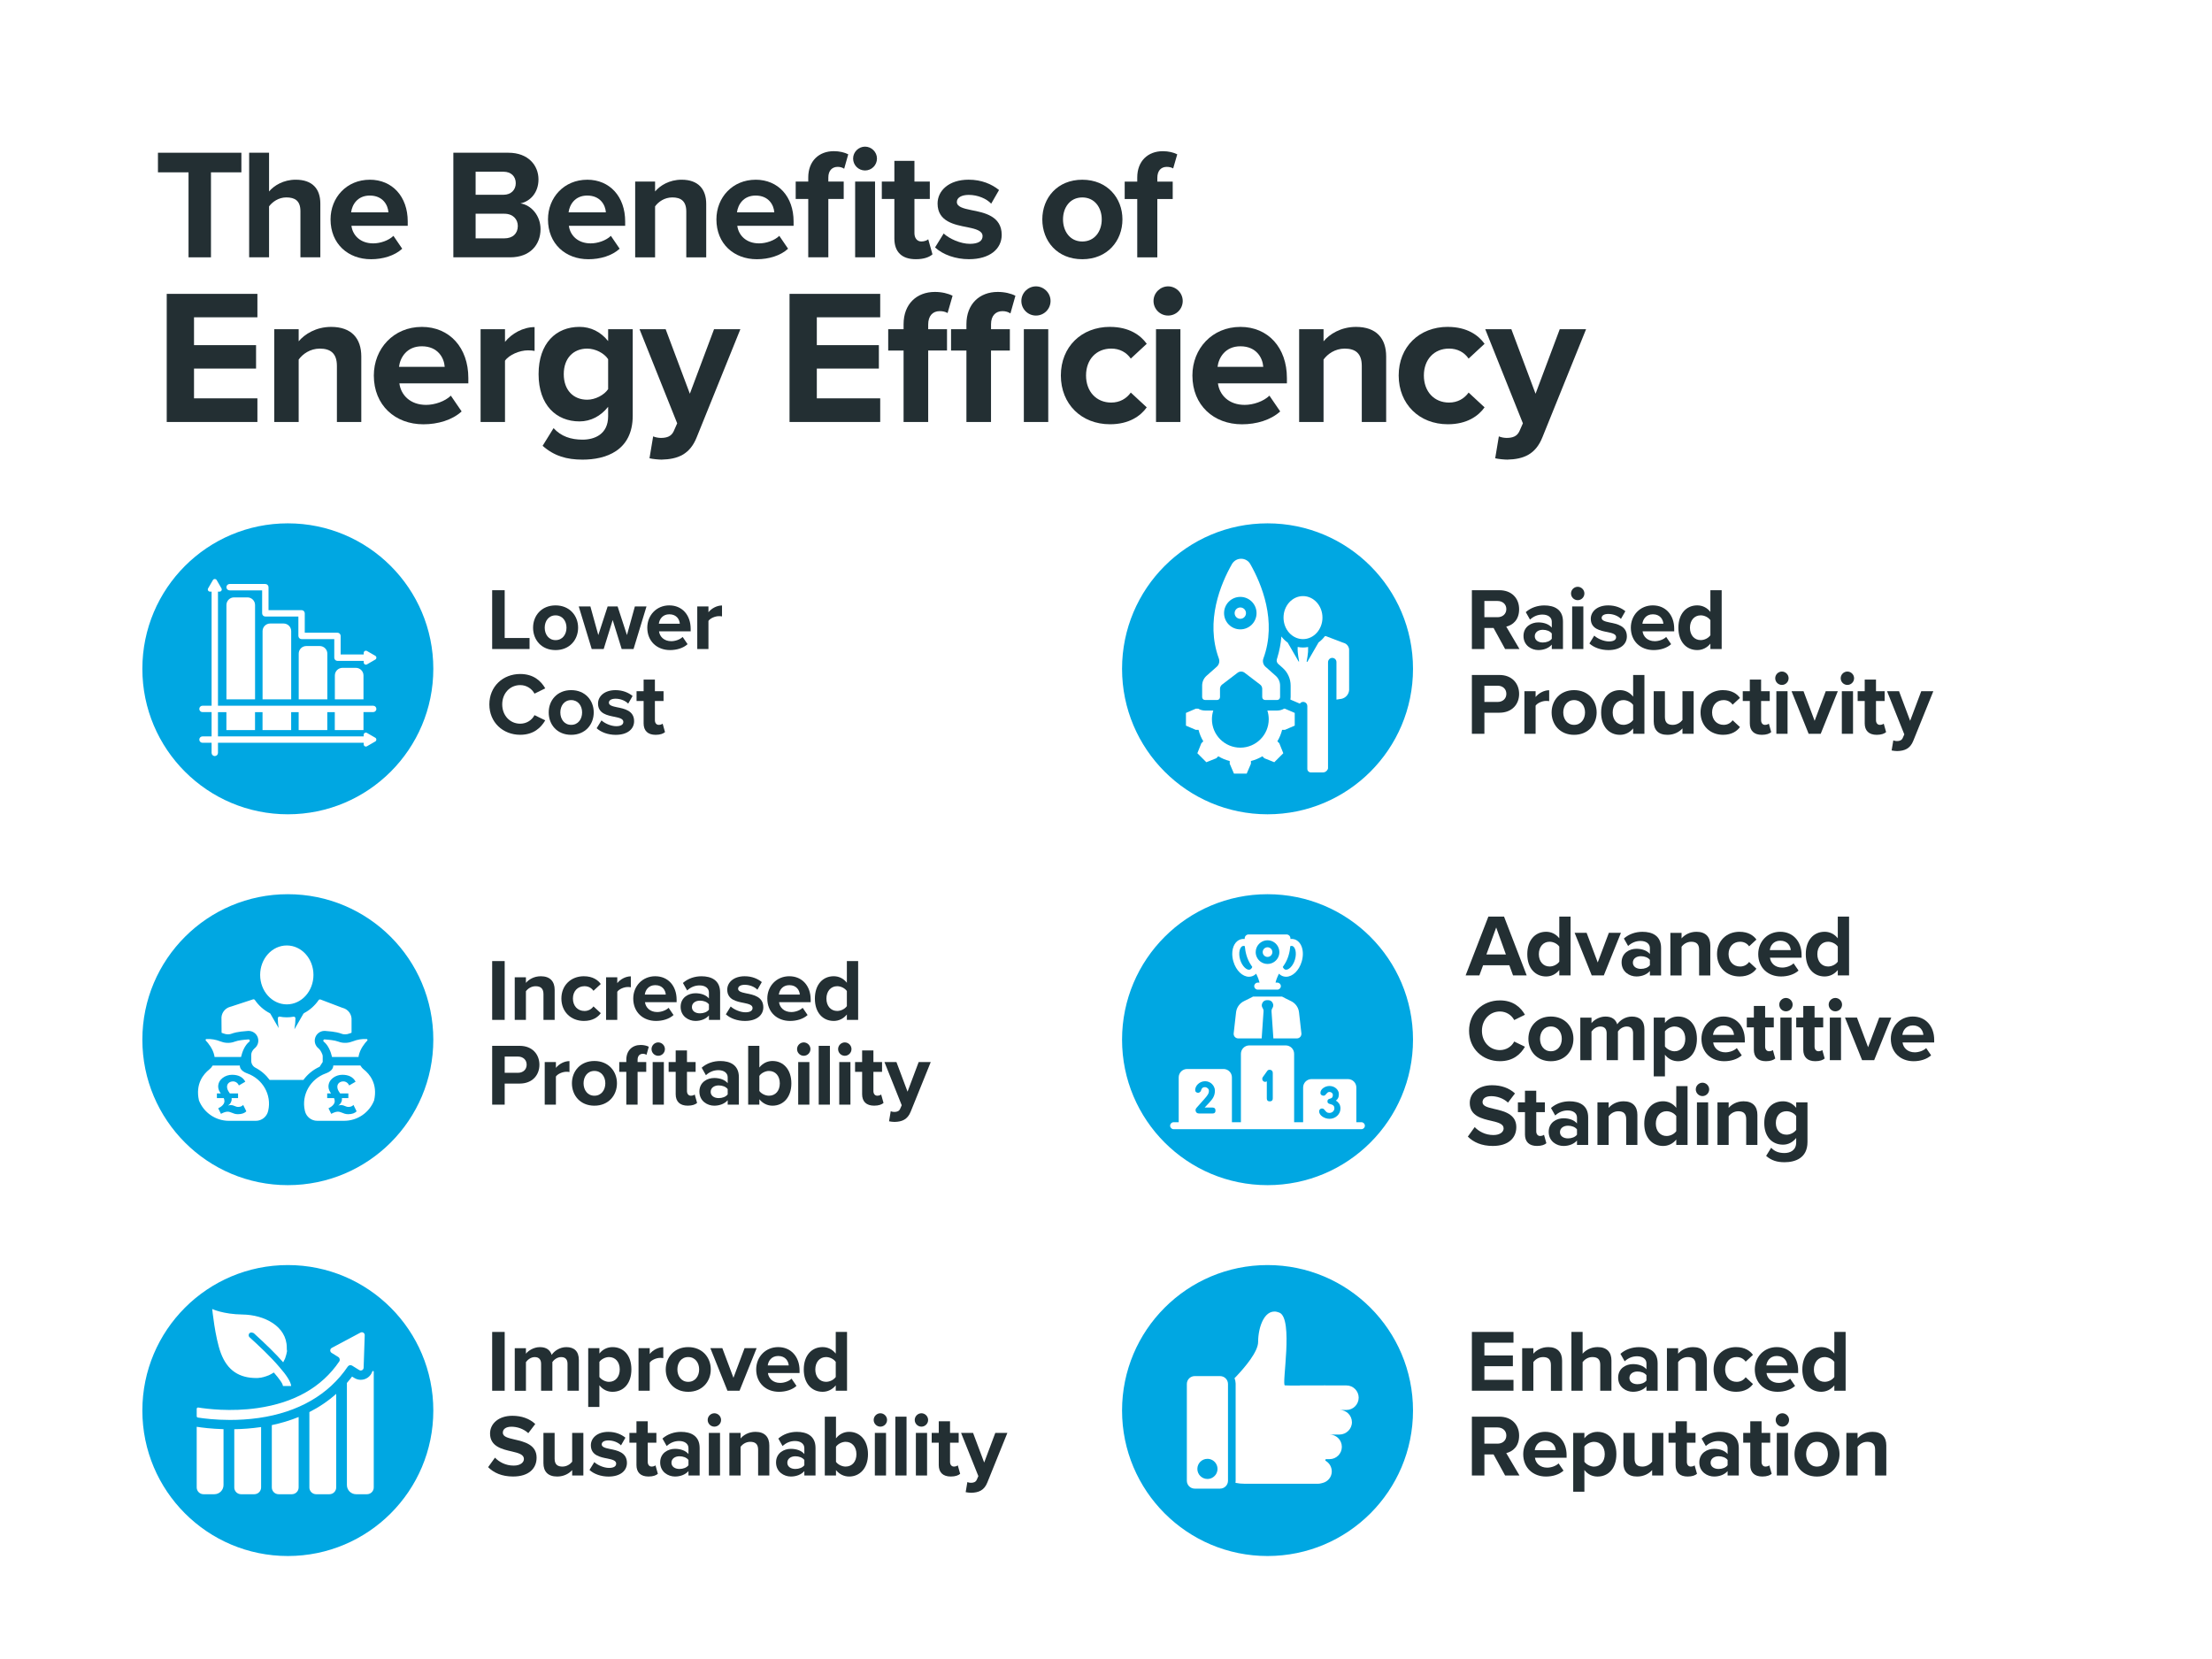 <?xml version="1.0" encoding="UTF-8"?>
<svg id="Layer_2" data-name="Layer 2" xmlns="http://www.w3.org/2000/svg" viewBox="0 0 1200 900">
  <defs>
    <style>
      .cls-1 {
        fill: #00a7e2;
      }

      .cls-2 {
        fill: #fff;
      }

      .cls-3 {
        fill: #232f33;
      }
    </style>
  </defs>
  <rect class="cls-2" width="1200" height="900"/>
  <g>
    <path class="cls-3" d="M102.28,139.6v-46.11h-16.59v-10.63h45.26v10.63h-16.5v46.11h-12.16Z"/>
    <path class="cls-3" d="M162.98,139.6v-25.01c0-5.7-2.98-7.49-7.66-7.49-4.17,0-7.49,2.38-9.36,4.85v27.65h-10.8v-56.74h10.8v21.01c2.64-3.15,7.74-6.38,14.46-6.38,9.02,0,13.36,4.93,13.36,12.93v29.18h-10.8Z"/>
    <path class="cls-3" d="M200.6,97.49c12.25,0,20.59,9.19,20.59,22.63v2.38h-30.54c.68,5.19,4.85,9.53,11.82,9.53,3.83,0,8.34-1.53,10.97-4.08l4.76,6.98c-4.17,3.83-10.55,5.7-16.93,5.7-12.5,0-21.95-8.42-21.95-21.61,0-11.91,8.76-21.52,21.27-21.52ZM190.47,115.19h20.25c-.26-3.91-2.98-9.1-10.12-9.1-6.72,0-9.61,5.02-10.12,9.1Z"/>
    <path class="cls-3" d="M245.94,139.6v-56.74h29.86c10.8,0,16.33,6.89,16.33,14.46,0,7.15-4.42,11.91-9.78,13.02,6.04.94,10.89,6.81,10.89,13.95,0,8.51-5.7,15.31-16.5,15.31h-30.79ZM258.02,105.66h15.14c4.08,0,6.64-2.64,6.64-6.29s-2.55-6.21-6.64-6.21h-15.14v12.5ZM258.02,129.31h15.57c4.59,0,7.32-2.64,7.32-6.72,0-3.57-2.55-6.64-7.32-6.64h-15.57v13.36Z"/>
    <path class="cls-3" d="M318.56,97.49c12.25,0,20.59,9.19,20.59,22.63v2.38h-30.54c.68,5.19,4.85,9.53,11.82,9.53,3.83,0,8.34-1.53,10.97-4.08l4.76,6.98c-4.17,3.83-10.55,5.7-16.93,5.7-12.5,0-21.95-8.42-21.95-21.61,0-11.91,8.76-21.52,21.27-21.52ZM308.44,115.19h20.25c-.26-3.91-2.98-9.1-10.12-9.1-6.72,0-9.61,5.02-10.12,9.1Z"/>
    <path class="cls-3" d="M372.31,139.6v-24.84c0-5.7-2.98-7.66-7.57-7.66-4.25,0-7.57,2.38-9.36,4.85v27.65h-10.8v-41.09h10.8v5.36c2.64-3.15,7.66-6.38,14.38-6.38,9.02,0,13.36,5.1,13.36,13.1v29.01h-10.8Z"/>
    <path class="cls-3" d="M409.93,97.49c12.25,0,20.59,9.19,20.59,22.63v2.38h-30.54c.68,5.19,4.85,9.53,11.82,9.53,3.83,0,8.34-1.53,10.97-4.08l4.76,6.98c-4.17,3.83-10.55,5.7-16.93,5.7-12.5,0-21.95-8.42-21.95-21.61,0-11.91,8.76-21.52,21.27-21.52ZM399.8,115.19h20.25c-.26-3.91-2.98-9.1-10.12-9.1-6.72,0-9.61,5.02-10.12,9.1Z"/>
    <path class="cls-3" d="M449.36,139.6h-10.89v-31.65h-6.81v-9.44h6.81v-2.21c0-8.93,5.78-14.29,13.87-14.29,3.06,0,5.87.68,7.83,1.7l-2.21,7.83c-.85-.6-2.04-1.02-3.49-1.02-3.06,0-5.1,2.04-5.1,5.78v2.21h8.34v9.44h-8.34v31.65ZM462.81,86.01c0-3.57,2.98-6.46,6.47-6.46s6.47,2.89,6.47,6.46-2.89,6.47-6.47,6.47-6.47-2.89-6.47-6.47ZM463.91,139.6v-41.09h10.8v41.09h-10.8Z"/>
    <path class="cls-3" d="M485.19,129.39v-21.44h-6.81v-9.44h6.81v-11.23h10.89v11.23h8.34v9.44h-8.34v18.54c0,2.55,1.36,4.51,3.74,4.51,1.62,0,3.15-.6,3.74-1.19l2.3,8.17c-1.62,1.45-4.51,2.64-9.02,2.64-7.57,0-11.65-3.91-11.65-11.23Z"/>
    <path class="cls-3" d="M511.94,126.67c2.98,2.81,9.1,5.61,14.21,5.61,4.68,0,6.89-1.62,6.89-4.17,0-2.89-3.57-3.91-8.25-4.85-7.06-1.36-16.16-3.06-16.16-12.85,0-6.89,6.04-12.93,16.84-12.93,6.98,0,12.51,2.38,16.5,5.61l-4.25,7.4c-2.47-2.64-7.15-4.76-12.16-4.76-3.91,0-6.47,1.45-6.47,3.83,0,2.55,3.23,3.49,7.83,4.42,7.06,1.36,16.5,3.23,16.5,13.44,0,7.57-6.38,13.19-17.78,13.19-7.15,0-14.04-2.38-18.37-6.38l4.68-7.57Z"/>
    <path class="cls-3" d="M565.45,119.02c0-11.65,8.17-21.52,21.69-21.52s21.78,9.87,21.78,21.52-8.17,21.61-21.78,21.61-21.69-9.87-21.69-21.61ZM597.69,119.02c0-6.38-3.83-11.91-10.55-11.91s-10.46,5.53-10.46,11.91,3.74,11.99,10.46,11.99,10.55-5.53,10.55-11.99Z"/>
    <path class="cls-3" d="M627.84,107.96v31.65h-10.89v-31.65h-6.81v-9.44h6.81v-2.21c0-8.93,5.78-14.29,13.87-14.29,3.06,0,5.87.68,7.83,1.7l-2.21,7.66c-.94-.6-2.21-.85-3.49-.85-3.06,0-5.1,2.04-5.1,5.95v2.04h8.34v9.44h-8.34Z"/>
    <path class="cls-3" d="M90.45,228.93v-69.51h49.19v12.71h-34.39v15.11h33.66v12.71h-33.66v16.15h34.39v12.82h-49.19Z"/>
    <path class="cls-3" d="M182.77,228.93v-30.43c0-6.98-3.65-9.38-9.28-9.38-5.21,0-9.28,2.92-11.46,5.94v33.87h-13.24v-50.34h13.24v6.57c3.23-3.86,9.38-7.82,17.61-7.82,11.05,0,16.36,6.25,16.36,16.05v35.54h-13.24Z"/>
    <path class="cls-3" d="M228.85,177.34c15.01,0,25.22,11.26,25.22,27.72v2.92h-37.41c.83,6.36,5.94,11.67,14.49,11.67,4.69,0,10.21-1.88,13.44-5l5.84,8.55c-5.11,4.69-12.92,6.98-20.74,6.98-15.32,0-26.89-10.32-26.89-26.47,0-14.59,10.73-26.37,26.05-26.37ZM216.45,199.01h24.8c-.31-4.79-3.65-11.15-12.4-11.15-8.23,0-11.78,6.15-12.4,11.15Z"/>
    <path class="cls-3" d="M260.72,228.93v-50.34h13.24v6.88c3.54-4.48,9.8-8.02,16.05-8.02v12.92c-.94-.21-2.19-.31-3.65-.31-4.38,0-10.21,2.4-12.4,5.63v33.25h-13.24Z"/>
    <path class="cls-3" d="M300.31,232.26c4.06,4.48,9.38,6.25,15.74,6.25s13.86-2.81,13.86-12.71v-5.11c-3.96,5-9.38,7.92-15.53,7.92-12.61,0-22.2-8.86-22.2-25.64s9.48-25.64,22.2-25.64c6.04,0,11.46,2.61,15.53,7.71v-6.46h13.34v46.9c0,19.18-14.8,23.87-27.2,23.87-8.65,0-15.42-1.98-21.68-7.5l5.94-9.59ZM329.91,194.85c-2.19-3.33-6.98-5.73-11.36-5.73-7.5,0-12.71,5.21-12.71,13.86s5.21,13.86,12.71,13.86c4.38,0,9.17-2.5,11.36-5.73v-16.26Z"/>
    <path class="cls-3" d="M354.34,236.74c1.15.52,2.92.83,4.17.83,3.44,0,5.73-.94,6.98-3.65l1.88-4.27-20.43-51.07h14.17l13.13,35.02,13.13-35.02h14.28l-23.66,58.57c-3.75,9.48-10.42,11.98-19.07,12.19-1.56,0-4.9-.31-6.57-.73l1.98-11.88Z"/>
    <path class="cls-3" d="M428.32,228.93v-69.51h49.19v12.71h-34.39v15.11h33.66v12.71h-33.66v16.15h34.39v12.82h-49.19Z"/>
    <path class="cls-3" d="M503.53,228.93h-13.34v-38.77h-8.34v-11.57h8.34v-2.71c0-10.94,7.09-17.51,16.99-17.51,3.75,0,7.19.83,9.59,2.08l-2.71,9.38c-1.15-.73-2.71-1.04-4.27-1.04-3.75,0-6.25,2.5-6.25,7.29v2.5h10.21v11.57h-10.21v38.77ZM547.83,190.16h-10.21v38.77h-13.34v-38.77h-8.34v-11.57h8.34v-2.71c0-10.94,7.09-17.51,16.99-17.51,3.75,0,7.19.83,9.59,2.08l-2.71,9.59c-1.04-.73-2.5-1.25-4.27-1.25-3.75,0-6.25,2.5-6.25,7.09v2.71h10.21v11.57ZM554.08,163.27c0-4.38,3.65-7.92,7.92-7.92s7.92,3.54,7.92,7.92-3.54,7.92-7.92,7.92-7.92-3.54-7.92-7.92ZM555.43,228.93v-50.34h13.24v50.34h-13.24Z"/>
    <path class="cls-3" d="M602.19,177.34c10.32,0,16.57,4.48,19.91,9.17l-8.65,8.02c-2.4-3.44-6.04-5.42-10.63-5.42-8.02,0-13.65,5.84-13.65,14.59s5.63,14.69,13.65,14.69c4.59,0,8.23-2.08,10.63-5.42l8.65,8.02c-3.33,4.69-9.59,9.17-19.91,9.17-15.53,0-26.68-10.94-26.68-26.47s11.15-26.37,26.68-26.37Z"/>
    <path class="cls-3" d="M625.78,163.27c0-4.38,3.65-7.92,7.92-7.92s7.92,3.54,7.92,7.92-3.54,7.92-7.92,7.92-7.92-3.54-7.92-7.92ZM627.13,228.93v-50.34h13.24v50.34h-13.24Z"/>
    <path class="cls-3" d="M672.92,177.34c15.01,0,25.22,11.26,25.22,27.72v2.92h-37.41c.83,6.36,5.94,11.67,14.49,11.67,4.69,0,10.21-1.88,13.44-5l5.84,8.55c-5.11,4.69-12.92,6.98-20.74,6.98-15.32,0-26.89-10.32-26.89-26.47,0-14.59,10.73-26.37,26.05-26.37ZM660.51,199.01h24.8c-.31-4.79-3.65-11.15-12.4-11.15-8.23,0-11.78,6.15-12.4,11.15Z"/>
    <path class="cls-3" d="M738.76,228.93v-30.43c0-6.98-3.65-9.38-9.28-9.38-5.21,0-9.28,2.92-11.46,5.94v33.87h-13.24v-50.34h13.24v6.57c3.23-3.86,9.38-7.82,17.61-7.82,11.05,0,16.36,6.25,16.36,16.05v35.54h-13.24Z"/>
    <path class="cls-3" d="M785.46,177.34c10.32,0,16.57,4.48,19.91,9.17l-8.65,8.02c-2.4-3.44-6.04-5.42-10.63-5.42-8.02,0-13.65,5.84-13.65,14.59s5.63,14.69,13.65,14.69c4.59,0,8.23-2.08,10.63-5.42l8.65,8.02c-3.33,4.69-9.59,9.17-19.91,9.17-15.53,0-26.68-10.94-26.68-26.47s11.15-26.37,26.68-26.37Z"/>
    <path class="cls-3" d="M813.13,236.74c1.15.52,2.92.83,4.17.83,3.44,0,5.73-.94,6.98-3.65l1.88-4.27-20.43-51.07h14.17l13.13,35.02,13.13-35.02h14.28l-23.66,58.57c-3.75,9.48-10.42,11.98-19.07,12.19-1.56,0-4.9-.31-6.57-.73l1.98-11.88Z"/>
  </g>
  <g>
    <g>
      <g>
        <path class="cls-3" d="M820.82,529.16l-2.01-5.5h-14.25l-2.01,5.5h-7.46l12.34-31.9h8.51l12.29,31.9h-7.41ZM811.68,503.15l-5.31,14.63h10.57l-5.26-14.63Z"/>
        <path class="cls-3" d="M845.91,529.16v-2.92c-1.82,2.25-4.35,3.49-7.13,3.49-5.83,0-10.23-4.4-10.23-12.1s4.35-12.15,10.23-12.15c2.73,0,5.31,1.2,7.13,3.54v-11.76h6.12v31.9h-6.12ZM845.91,513.52c-1.05-1.53-3.2-2.63-5.26-2.63-3.44,0-5.83,2.73-5.83,6.74s2.39,6.69,5.83,6.69c2.06,0,4.21-1.1,5.26-2.63v-8.18Z"/>
        <path class="cls-3" d="M863.51,529.16l-9.28-23.1h6.5l6.03,16.07,6.03-16.07h6.55l-9.28,23.1h-6.55Z"/>
        <path class="cls-3" d="M895.06,529.16v-2.39c-1.58,1.86-4.3,2.96-7.32,2.96-3.68,0-8.03-2.49-8.03-7.65s4.35-7.37,8.03-7.37c3.06,0,5.79.96,7.32,2.82v-3.2c0-2.34-2.01-3.87-5.07-3.87-2.49,0-4.78.91-6.74,2.73l-2.3-4.06c2.82-2.49,6.46-3.63,10.09-3.63,5.26,0,10.09,2.1,10.09,8.75v14.92h-6.07ZM895.06,520.74c-1-1.34-2.92-2.01-4.88-2.01-2.39,0-4.35,1.29-4.35,3.49s1.96,3.39,4.35,3.39c1.96,0,3.87-.67,4.88-2.01v-2.87Z"/>
        <path class="cls-3" d="M921.76,529.16v-13.96c0-3.2-1.67-4.3-4.26-4.3-2.39,0-4.26,1.34-5.26,2.73v15.54h-6.07v-23.1h6.07v3.01c1.48-1.77,4.3-3.59,8.08-3.59,5.07,0,7.51,2.87,7.51,7.37v16.31h-6.07Z"/>
        <path class="cls-3" d="M943.72,505.49c4.73,0,7.6,2.06,9.13,4.21l-3.97,3.68c-1.1-1.58-2.77-2.49-4.88-2.49-3.68,0-6.26,2.68-6.26,6.7s2.58,6.74,6.26,6.74c2.1,0,3.78-.96,4.88-2.49l3.97,3.68c-1.53,2.15-4.4,4.21-9.13,4.21-7.12,0-12.24-5.02-12.24-12.15s5.12-12.1,12.24-12.1Z"/>
        <path class="cls-3" d="M965.79,505.49c6.89,0,11.57,5.17,11.57,12.72v1.34h-17.17c.38,2.92,2.73,5.36,6.65,5.36,2.15,0,4.69-.86,6.17-2.3l2.68,3.92c-2.34,2.15-5.93,3.2-9.52,3.2-7.03,0-12.34-4.73-12.34-12.15,0-6.7,4.93-12.1,11.96-12.1ZM960.1,515.44h11.38c-.14-2.2-1.67-5.12-5.69-5.12-3.78,0-5.4,2.82-5.69,5.12Z"/>
        <path class="cls-3" d="M996.99,529.16v-2.92c-1.82,2.25-4.35,3.49-7.13,3.49-5.83,0-10.23-4.4-10.23-12.1s4.35-12.15,10.23-12.15c2.73,0,5.31,1.2,7.13,3.54v-11.76h6.12v31.9h-6.12ZM996.99,513.52c-1.05-1.53-3.2-2.63-5.26-2.63-3.44,0-5.83,2.73-5.83,6.74s2.39,6.69,5.83,6.69c2.06,0,4.21-1.1,5.26-2.63v-8.18Z"/>
        <path class="cls-3" d="M796.96,559.21c0-9.8,7.41-16.5,16.74-16.5,7.27,0,11.33,3.83,13.58,7.79l-5.83,2.87c-1.34-2.58-4.21-4.64-7.75-4.64-5.55,0-9.76,4.45-9.76,10.47s4.21,10.47,9.76,10.47c3.54,0,6.41-2.01,7.75-4.64l5.83,2.82c-2.29,3.97-6.31,7.84-13.58,7.84-9.33,0-16.74-6.7-16.74-16.5Z"/>
        <path class="cls-3" d="M829.15,563.56c0-6.55,4.59-12.1,12.19-12.1s12.24,5.55,12.24,12.1-4.59,12.15-12.24,12.15-12.19-5.55-12.19-12.15ZM847.27,563.56c0-3.59-2.15-6.7-5.93-6.7s-5.88,3.11-5.88,6.7,2.1,6.74,5.88,6.74,5.93-3.11,5.93-6.74Z"/>
        <path class="cls-3" d="M885.94,575.14v-14.58c0-2.15-.96-3.68-3.44-3.68-2.15,0-3.92,1.43-4.78,2.68v15.59h-6.12v-14.58c0-2.15-.96-3.68-3.44-3.68-2.1,0-3.87,1.43-4.78,2.73v15.54h-6.07v-23.1h6.07v3.01c.96-1.39,4.02-3.59,7.56-3.59s5.55,1.58,6.41,4.21c1.34-2.1,4.4-4.21,7.94-4.21,4.26,0,6.79,2.25,6.79,6.98v16.69h-6.12Z"/>
        <path class="cls-3" d="M903.22,583.93h-6.07v-31.9h6.07v2.92c1.77-2.25,4.3-3.49,7.12-3.49,5.93,0,10.23,4.4,10.23,12.1s-4.3,12.15-10.23,12.15c-2.73,0-5.26-1.15-7.12-3.54v11.76ZM908.43,556.87c-1.96,0-4.21,1.15-5.21,2.63v8.18c1,1.43,3.25,2.63,5.21,2.63,3.49,0,5.83-2.73,5.83-6.74s-2.34-6.7-5.83-6.7Z"/>
        <path class="cls-3" d="M934.99,551.46c6.89,0,11.57,5.17,11.57,12.72v1.34h-17.17c.38,2.92,2.73,5.36,6.65,5.36,2.15,0,4.69-.86,6.17-2.3l2.68,3.92c-2.34,2.15-5.93,3.2-9.52,3.2-7.03,0-12.34-4.73-12.34-12.15,0-6.7,4.93-12.1,11.96-12.1ZM929.3,561.41h11.38c-.14-2.2-1.67-5.12-5.69-5.12-3.78,0-5.4,2.82-5.69,5.12Z"/>
        <path class="cls-3" d="M951.46,569.4v-12.05h-3.83v-5.31h3.83v-6.31h6.12v6.31h4.69v5.31h-4.69v10.42c0,1.43.77,2.53,2.1,2.53.91,0,1.77-.33,2.1-.67l1.29,4.59c-.91.81-2.54,1.48-5.07,1.48-4.26,0-6.55-2.2-6.55-6.31Z"/>
        <path class="cls-3" d="M965.24,545.01c0-2.01,1.67-3.63,3.63-3.63s3.63,1.63,3.63,3.63-1.63,3.63-3.63,3.63-3.63-1.63-3.63-3.63ZM965.86,575.14v-23.1h6.07v23.1h-6.07Z"/>
        <path class="cls-3" d="M978.27,569.4v-12.05h-3.83v-5.31h3.83v-6.31h6.12v6.31h4.69v5.31h-4.69v10.42c0,1.43.77,2.53,2.1,2.53.91,0,1.77-.33,2.1-.67l1.29,4.59c-.91.81-2.54,1.48-5.07,1.48-4.26,0-6.55-2.2-6.55-6.31Z"/>
        <path class="cls-3" d="M992.05,545.01c0-2.01,1.67-3.63,3.63-3.63s3.63,1.63,3.63,3.63-1.63,3.63-3.63,3.63-3.63-1.63-3.63-3.63ZM992.67,575.14v-23.1h6.07v23.1h-6.07Z"/>
        <path class="cls-3" d="M1010.18,575.14l-9.28-23.1h6.5l6.03,16.07,6.03-16.07h6.55l-9.28,23.1h-6.55Z"/>
        <path class="cls-3" d="M1037.72,551.46c6.89,0,11.57,5.17,11.57,12.72v1.34h-17.17c.38,2.92,2.73,5.36,6.65,5.36,2.15,0,4.69-.86,6.17-2.3l2.68,3.92c-2.34,2.15-5.93,3.2-9.52,3.2-7.03,0-12.34-4.73-12.34-12.15,0-6.7,4.93-12.1,11.96-12.1ZM1032.03,561.41h11.38c-.14-2.2-1.67-5.12-5.69-5.12-3.78,0-5.4,2.82-5.69,5.12Z"/>
        <path class="cls-3" d="M800.02,611.45c2.25,2.34,5.74,4.3,10.14,4.3,3.73,0,5.55-1.77,5.55-3.59,0-2.39-2.77-3.2-6.46-4.06-5.21-1.2-11.91-2.63-11.91-9.76,0-5.31,4.59-9.61,12.1-9.61,5.07,0,9.28,1.53,12.43,4.45l-3.78,4.97c-2.58-2.39-6.03-3.49-9.13-3.49s-4.69,1.34-4.69,3.25c0,2.15,2.68,2.82,6.36,3.68,5.26,1.2,11.96,2.77,11.96,9.85,0,5.83-4.16,10.23-12.77,10.23-6.12,0-10.52-2.06-13.53-5.07l3.73-5.17Z"/>
        <path class="cls-3" d="M827.29,615.37v-12.05h-3.83v-5.31h3.83v-6.31h6.12v6.31h4.69v5.31h-4.69v10.42c0,1.43.77,2.53,2.1,2.53.91,0,1.77-.33,2.1-.67l1.29,4.59c-.91.81-2.54,1.48-5.07,1.48-4.26,0-6.55-2.2-6.55-6.31Z"/>
        <path class="cls-3" d="M855.51,621.11v-2.39c-1.58,1.86-4.3,2.96-7.32,2.96-3.68,0-8.03-2.49-8.03-7.65s4.35-7.37,8.03-7.37c3.06,0,5.79.96,7.32,2.82v-3.2c0-2.34-2.01-3.87-5.07-3.87-2.49,0-4.78.91-6.74,2.73l-2.3-4.06c2.82-2.49,6.46-3.63,10.09-3.63,5.26,0,10.09,2.1,10.09,8.75v14.92h-6.07ZM855.51,612.7c-1-1.34-2.92-2.01-4.88-2.01-2.39,0-4.35,1.29-4.35,3.49s1.96,3.39,4.35,3.39c1.96,0,3.87-.67,4.88-2.01v-2.87Z"/>
        <path class="cls-3" d="M882.2,621.11v-13.96c0-3.2-1.67-4.3-4.26-4.3-2.39,0-4.26,1.34-5.26,2.73v15.54h-6.07v-23.1h6.07v3.01c1.48-1.77,4.3-3.59,8.08-3.59,5.07,0,7.51,2.87,7.51,7.37v16.31h-6.07Z"/>
        <path class="cls-3" d="M909.37,621.11v-2.92c-1.82,2.25-4.35,3.49-7.13,3.49-5.83,0-10.23-4.4-10.23-12.1s4.35-12.15,10.23-12.15c2.73,0,5.31,1.2,7.13,3.54v-11.76h6.12v31.9h-6.12ZM909.37,605.47c-1.05-1.53-3.2-2.63-5.26-2.63-3.44,0-5.83,2.73-5.83,6.74s2.39,6.69,5.83,6.69c2.06,0,4.21-1.1,5.26-2.63v-8.18Z"/>
        <path class="cls-3" d="M919.96,590.99c0-2.01,1.67-3.63,3.63-3.63s3.63,1.63,3.63,3.63-1.63,3.63-3.63,3.63-3.63-1.63-3.63-3.63ZM920.58,621.11v-23.1h6.07v23.1h-6.07Z"/>
        <path class="cls-3" d="M947.31,621.11v-13.96c0-3.2-1.67-4.3-4.26-4.3-2.39,0-4.26,1.34-5.26,2.73v15.54h-6.07v-23.1h6.07v3.01c1.48-1.77,4.3-3.59,8.08-3.59,5.07,0,7.51,2.87,7.51,7.37v16.31h-6.07Z"/>
        <path class="cls-3" d="M960.85,622.64c1.86,2.06,4.3,2.87,7.22,2.87s6.36-1.29,6.36-5.83v-2.34c-1.82,2.3-4.3,3.63-7.13,3.63-5.79,0-10.19-4.06-10.19-11.76s4.35-11.76,10.19-11.76c2.77,0,5.26,1.2,7.13,3.54v-2.96h6.12v21.52c0,8.8-6.79,10.95-12.48,10.95-3.97,0-7.08-.91-9.95-3.44l2.73-4.4ZM974.43,605.47c-1-1.53-3.2-2.63-5.21-2.63-3.44,0-5.83,2.39-5.83,6.36s2.39,6.36,5.83,6.36c2.01,0,4.21-1.15,5.21-2.63v-7.46Z"/>
      </g>
      <circle class="cls-1" cx="687.63" cy="564.02" r="78.92"/>
      <g id="NewGroupe76">
        <g id="NewGroup0-23">
          <g>
            <path class="cls-2" d="M648.77,589.64c.26-.56.63-1.06,1.11-1.52.48-.46,1.04-.83,1.7-1.12.66-.29,1.39-.44,2.2-.44.76,0,1.46.14,2.11.43.65.29,1.21.67,1.67,1.15.47.48.84,1.02,1.11,1.63.27.61.41,1.24.41,1.89,0,.7-.07,1.35-.22,1.93-.14.59-.35,1.13-.62,1.65-.27.51-.6,1.01-.99,1.5s-.81.98-1.28,1.49l-2.46,2.62h4.32c1.04,0,1.57.54,1.57,1.63s-.52,1.58-1.57,1.58h-7.26c-.68,0-1.19-.18-1.51-.54-.32-.36-.49-.77-.49-1.24s.16-.86.49-1.24l4.21-4.73c.49-.54.89-1.02,1.22-1.43.32-.41.58-.79.78-1.13.2-.34.34-.67.43-.99.09-.31.13-.64.13-.99,0-.27-.06-.53-.18-.77-.12-.24-.28-.45-.49-.63-.21-.18-.44-.32-.69-.43-.25-.11-.51-.16-.78-.16-.65,0-1.13.17-1.46.5-.32.33-.55.76-.67,1.28-.05.22-.15.41-.28.57-.13.16-.28.3-.45.41-.16.11-.32.18-.47.23-.15.05-.27.07-.36.07-.45,0-.83-.13-1.15-.4-.32-.27-.47-.67-.47-1.19s.13-1.03.39-1.59h0ZM685.08,584.31l2.38-3.32c.29-.43.74-.65,1.35-.65.45,0,.84.15,1.17.46.33.31.5.73.5,1.27v13.8c0,1.08-.55,1.62-1.65,1.62s-1.59-.54-1.59-1.62v-9.26c-.31.2-.62.3-.95.3-.41,0-.77-.16-1.07-.47-.3-.31-.45-.7-.45-1.15,0-.36.1-.68.3-.97h0ZM716.07,601.78c.32-.29.66-.43,1.04-.43.49,0,.85.13,1.11.38.25.25.49.53.72.82.23.3.5.57.82.82.32.25.81.38,1.46.38.36,0,.7-.06,1.03-.19.32-.13.61-.3.85-.53s.44-.49.58-.78c.14-.3.22-.63.22-.99,0-.5-.09-.9-.28-1.19-.19-.29-.42-.51-.7-.66-.28-.15-.58-.27-.9-.35-.32-.08-.63-.17-.9-.27-.28-.1-.51-.24-.7-.43-.19-.19-.28-.46-.28-.82,0-.4.07-.69.22-.88.14-.19.32-.33.54-.43.22-.1.45-.18.7-.24.25-.06.49-.16.7-.28.22-.13.4-.32.54-.58.14-.26.22-.63.22-1.12s-.18-.86-.53-1.17c-.35-.31-.78-.47-1.28-.47-.41,0-.75.11-1.01.31-.26.21-.5.45-.7.71-.21.26-.42.5-.65.71-.23.21-.52.31-.88.31-.41,0-.8-.13-1.15-.38-.35-.25-.53-.65-.53-1.19,0-.5.14-.98.42-1.43.28-.45.65-.84,1.11-1.17s.98-.6,1.57-.8c.58-.2,1.19-.3,1.82-.3.72,0,1.39.12,2.01.36.62.24,1.16.57,1.61.97.45.4.81.87,1.07,1.4.26.53.39,1.07.39,1.63,0,.92-.15,1.67-.45,2.25-.3.58-.7,1.03-1.2,1.33.68.36,1.27.89,1.77,1.6.49.71.74,1.6.74,2.68,0,.79-.16,1.52-.47,2.2-.32.67-.74,1.26-1.28,1.77-.54.5-1.17.9-1.89,1.19-.72.29-1.49.43-2.3.43-.68,0-1.36-.11-2.04-.32-.67-.22-1.28-.51-1.81-.88-.53-.37-.96-.8-1.28-1.28-.32-.49-.49-1.01-.49-1.57,0-.47.16-.85.47-1.13h0ZM738.56,608.79h-2.75v-18.83c0-2.52-2.04-4.56-4.56-4.56h-19.75c-2.52,0-4.56,2.04-4.56,4.56v18.83h-4.88v-37.1c0-2.52-2.04-4.56-4.56-4.56h-19.75c-2.52,0-4.56,2.04-4.56,4.56v37.1h-4.88v-24.31c0-2.52-2.04-4.56-4.56-4.56h-19.75c-2.52,0-4.56,2.04-4.56,4.56v24.31h-2.75c-1.05,0-1.9.85-1.9,1.9h0c0,1.05.85,1.9,1.9,1.9h101.85c1.05,0,1.9-.85,1.9-1.9h0c0-1.05-.85-1.9-1.9-1.9h0Z"/>
            <path class="cls-2" d="M687.63,519.13c1.45,0,2.62-1.18,2.62-2.62s-1.17-2.62-2.62-2.62-2.62,1.18-2.62,2.62,1.18,2.62,2.62,2.62h0Z"/>
            <path class="cls-2" d="M674.16,513.21c.34-.1.72-.08,1.14.06.27,3.14,1.12,6.95,3.36,10.24.25.36.48.72.71,1.07-.33.76-.81,1.27-1.36,1.44-1.56.47-4.14-1.74-5.24-5.41-1.1-3.67-.17-6.93,1.4-7.4h0ZM687.63,510.1c2.75,0,5.1,1.73,6.01,4.17.26.7.41,1.46.41,2.25,0,2.05-.96,3.87-2.46,5.05-1.09.86-2.47,1.37-3.96,1.37s-2.87-.51-3.96-1.37c-1.49-1.18-2.46-3-2.46-5.05,0-.79.14-1.55.41-2.25.91-2.43,3.26-4.17,6.01-4.17h0ZM700.67,513.14c.15,0,.3.02.44.06,1.56.47,2.49,3.73,1.39,7.4-1.1,3.67-3.67,5.88-5.23,5.41-.55-.17-1.03-.68-1.36-1.44.22-.35.46-.7.71-1.07,2.24-3.28,3.09-7.1,3.36-10.23.24-.08.48-.12.7-.12h0ZM677.55,529.88c.51,0,1.03-.07,1.54-.22.91-.27,1.7-.77,2.36-1.45,1.09,2.17,1.6,3.8,1.85,4.86h-.99c-1.05,0-1.9.85-1.9,1.9s.85,1.9,1.9,1.9h1,0,9.65c1.05,0,1.9-.85,1.9-1.9s-.85-1.9-1.9-1.9h-.99c.24-1.06.76-2.69,1.85-4.86.66.68,1.45,1.17,2.36,1.45.51.15,1.02.22,1.54.22,1.73,0,3.47-.82,4.96-2.25,1.49-1.43,2.74-3.48,3.47-5.93,1.69-5.63-.04-10.96-3.94-12.13-.7-.21-1.42-.27-2.15-.19,0-.16-.02-.31-.02-.46-.07-1.12-1-1.99-2.12-1.99h-20.55c-1.12,0-2.05.87-2.12,1.99,0,.15-.02.3-.02.46-.73-.08-1.46-.02-2.15.19-2.89.87-4.59,4.01-4.59,7.88,0,1.35.21,2.79.65,4.25,1.47,4.9,4.97,8.18,8.43,8.18h0Z"/>
            <path class="cls-2" d="M690.1,547.19c-.23.42-.34.91-.31,1.39l1.01,14.75h12.74c1.48,0,2.63-1.29,2.46-2.76l-1.29-11.4c-.3-2.63-1.92-4.92-4.31-6.06-.99-.48-2.06-1-3.08-1.52-.63-.32-1.25-.64-1.8-.94h-15.77c-.56.3-1.17.62-1.8.94-1.02.51-2.09,1.04-3.08,1.52-2.38,1.15-4.01,3.44-4.31,6.06l-1.29,11.4c-.17,1.47.98,2.76,2.46,2.76h12.73l1.01-14.75c.03-.48-.07-.97-.31-1.39l-.33-.6c-.38-.69-.41-1.53-.09-2.25l.11-.24c.41-.91,1.31-1.5,2.31-1.5h.94c1,0,1.9.59,2.31,1.5l.11.24c.32.72.29,1.56-.09,2.25l-.33.6h0Z"/>
          </g>
        </g>
      </g>
    </g>
    <g>
      <g>
        <path class="cls-3" d="M267,352.09v-31.9h6.79v25.92h13.49v5.98h-20.28Z"/>
        <path class="cls-3" d="M289.19,340.52c0-6.55,4.59-12.1,12.19-12.1s12.24,5.55,12.24,12.1-4.59,12.15-12.24,12.15-12.19-5.55-12.19-12.15ZM307.32,340.52c0-3.59-2.15-6.69-5.93-6.69s-5.88,3.11-5.88,6.69,2.1,6.74,5.88,6.74,5.93-3.11,5.93-6.74Z"/>
        <path class="cls-3" d="M337.26,352.09l-4.88-15.73-4.88,15.73h-6.5l-7.03-23.1h6.31l4.3,15.54,5.07-15.54h5.4l5.07,15.54,4.3-15.54h6.31l-7.03,23.1h-6.46Z"/>
        <path class="cls-3" d="M363.11,328.42c6.89,0,11.57,5.16,11.57,12.72v1.34h-17.17c.38,2.92,2.73,5.36,6.65,5.36,2.15,0,4.69-.86,6.17-2.3l2.68,3.92c-2.34,2.15-5.93,3.2-9.52,3.2-7.03,0-12.34-4.73-12.34-12.15,0-6.69,4.93-12.1,11.96-12.1ZM357.42,338.37h11.38c-.14-2.2-1.67-5.12-5.69-5.12-3.78,0-5.4,2.82-5.69,5.12Z"/>
        <path class="cls-3" d="M378.26,352.09v-23.1h6.07v3.16c1.63-2.06,4.5-3.68,7.36-3.68v5.93c-.43-.1-1-.14-1.67-.14-2.01,0-4.69,1.1-5.69,2.58v15.25h-6.07Z"/>
        <path class="cls-3" d="M265.47,382.14c0-9.8,7.41-16.5,16.74-16.5,7.27,0,11.33,3.83,13.58,7.79l-5.83,2.87c-1.34-2.58-4.21-4.64-7.75-4.64-5.55,0-9.76,4.45-9.76,10.47s4.21,10.47,9.76,10.47c3.54,0,6.41-2.01,7.75-4.64l5.83,2.82c-2.3,3.97-6.31,7.84-13.58,7.84-9.33,0-16.74-6.69-16.74-16.5Z"/>
        <path class="cls-3" d="M297.67,386.49c0-6.55,4.59-12.1,12.19-12.1s12.24,5.55,12.24,12.1-4.59,12.15-12.24,12.15-12.19-5.55-12.19-12.15ZM315.79,386.49c0-3.59-2.15-6.69-5.93-6.69s-5.88,3.11-5.88,6.69,2.1,6.74,5.88,6.74,5.93-3.11,5.93-6.74Z"/>
        <path class="cls-3" d="M326.3,390.8c1.67,1.58,5.12,3.16,7.99,3.16,2.63,0,3.87-.91,3.87-2.34,0-1.63-2.01-2.2-4.64-2.73-3.97-.77-9.09-1.72-9.09-7.22,0-3.87,3.4-7.27,9.47-7.27,3.92,0,7.03,1.34,9.28,3.16l-2.39,4.16c-1.39-1.48-4.02-2.68-6.84-2.68-2.2,0-3.63.81-3.63,2.15,0,1.43,1.82,1.96,4.4,2.49,3.97.77,9.28,1.82,9.28,7.56,0,4.26-3.59,7.41-9.99,7.41-4.02,0-7.89-1.34-10.33-3.59l2.63-4.26Z"/>
        <path class="cls-3" d="M349.16,392.33v-12.05h-3.83v-5.31h3.83v-6.31h6.12v6.31h4.69v5.31h-4.69v10.43c0,1.43.76,2.53,2.1,2.53.91,0,1.77-.33,2.1-.67l1.29,4.59c-.91.81-2.53,1.48-5.07,1.48-4.26,0-6.55-2.2-6.55-6.31Z"/>
      </g>
      <circle class="cls-1" cx="156.15" cy="362.83" r="78.92"/>
      <g id="NewGroupe99">
        <g id="NewGroup0-0">
          <g>
            <path class="cls-2" d="M185.8,362.3c-2.29,0-4.14,1.85-4.14,4.14v12.96h15.53v-12.96c0-2.29-1.86-4.14-4.14-4.14h-7.25Z"/>
            <path class="cls-2" d="M197.19,396.04v-9.73h5.26c.48,0,.91-.19,1.22-.51s.51-.74.51-1.22c0-.95-.77-1.73-1.73-1.73h-84.2v-61.89h.88c.91,0,1.48-.98,1.02-1.77l-1.3-2.25-.6-1.03-.7-1.22c-.21-.37-.58-.57-.95-.59-.05,0-.1,0-.15,0-.37.02-.73.22-.95.59l-.7,1.22-.6,1.03-1.3,2.25c-.46.79.11,1.77,1.02,1.77h.87v61.89h-4.94c-.48,0-.91.19-1.22.51-.31.31-.51.74-.51,1.22,0,.95.77,1.73,1.73,1.73h4.94v13.18h-4.94c-.48,0-.91.19-1.22.51-.31.31-.51.74-.51,1.22,0,.95.77,1.73,1.73,1.73h4.94v5.48c0,.48.19.91.51,1.22.31.31.74.51,1.22.51.95,0,1.73-.77,1.73-1.73v-5.48h79.06v.87c0,.91.98,1.48,1.77,1.02l2.25-1.3,1.03-.6,1.22-.7c.36-.21.56-.57.59-.93,0-.03,0-.06,0-.09s0-.06,0-.09c0,0,0,0,0,0-.03-.36-.23-.72-.59-.93l-1.22-.7-1.04-.6-2.25-1.3c-.79-.45-1.77.11-1.77,1.02v.88h-79.06v-13.18h4.58v9.73h15.53v-9.73h4.07v9.73h15.53v-9.73h4.07v9.73h15.53v-9.73h4.07v9.73h15.53Z"/>
            <path class="cls-2" d="M166.19,350.47c-2.29,0-4.14,1.85-4.14,4.14v24.79h15.53v-24.79c0-2.29-1.86-4.14-4.14-4.14h-7.25Z"/>
            <path class="cls-2" d="M146.58,338.25c-2.29,0-4.14,1.85-4.14,4.14v37.01h15.53v-37.01c0-2.29-1.86-4.14-4.14-4.14h-7.25Z"/>
            <path class="cls-2" d="M138.37,328.22c0-2.29-1.86-4.14-4.14-4.14h-7.25c-2.29,0-4.14,1.85-4.14,4.14v51.18h15.53v-51.18h0Z"/>
            <path class="cls-2" d="M124.56,320.28h17.65v12.45c0,.95.77,1.73,1.73,1.73h17.93v10.52c0,.95.77,1.73,1.73,1.73h17.74v10.08c0,.95.77,1.73,1.73,1.73h14.25v.87c0,.91.98,1.48,1.77,1.02l2.25-1.3,2.25-1.3c.79-.45.79-1.59,0-2.05l-2.25-1.3-2.25-1.3c-.79-.45-1.77.11-1.77,1.02v.87h-12.52v-10.08c0-.95-.77-1.73-1.73-1.73h-17.74v-10.52c0-.95-.77-1.73-1.73-1.73h-17.93v-12.45c0-.95-.77-1.73-1.73-1.73h-19.38c-.95,0-1.73.77-1.73,1.73s.77,1.73,1.73,1.73h0Z"/>
          </g>
        </g>
      </g>
    </g>
    <g>
      <g>
        <path class="cls-3" d="M798.49,754.47v-31.9h22.57v5.83h-15.78v6.93h15.45v5.83h-15.45v7.41h15.78v5.88h-22.57Z"/>
        <path class="cls-3" d="M841.36,754.47v-13.96c0-3.2-1.67-4.3-4.26-4.3-2.39,0-4.26,1.34-5.26,2.73v15.54h-6.07v-23.1h6.07v3.01c1.48-1.77,4.3-3.59,8.08-3.59,5.07,0,7.51,2.87,7.51,7.37v16.31h-6.07Z"/>
        <path class="cls-3" d="M868.12,754.47v-14.06c0-3.2-1.67-4.21-4.3-4.21-2.34,0-4.21,1.34-5.26,2.73v15.54h-6.07v-31.9h6.07v11.81c1.48-1.77,4.35-3.59,8.13-3.59,5.07,0,7.51,2.77,7.51,7.27v16.4h-6.07Z"/>
        <path class="cls-3" d="M893.19,754.47v-2.39c-1.58,1.86-4.3,2.96-7.32,2.96-3.68,0-8.03-2.49-8.03-7.65s4.35-7.37,8.03-7.37c3.06,0,5.79.96,7.32,2.82v-3.2c0-2.34-2.01-3.87-5.07-3.87-2.49,0-4.78.91-6.74,2.73l-2.3-4.06c2.82-2.49,6.46-3.63,10.09-3.63,5.26,0,10.09,2.1,10.09,8.75v14.92h-6.07ZM893.19,746.05c-1-1.34-2.92-2.01-4.88-2.01-2.39,0-4.35,1.29-4.35,3.49s1.96,3.39,4.35,3.39c1.96,0,3.87-.67,4.88-2.01v-2.87Z"/>
        <path class="cls-3" d="M919.89,754.47v-13.96c0-3.2-1.67-4.3-4.26-4.3-2.39,0-4.26,1.34-5.26,2.73v15.54h-6.07v-23.1h6.07v3.01c1.48-1.77,4.3-3.59,8.08-3.59,5.07,0,7.51,2.87,7.51,7.37v16.31h-6.07Z"/>
        <path class="cls-3" d="M941.85,730.8c4.73,0,7.6,2.06,9.13,4.21l-3.97,3.68c-1.1-1.58-2.77-2.49-4.88-2.49-3.68,0-6.26,2.68-6.26,6.7s2.58,6.74,6.26,6.74c2.1,0,3.78-.96,4.88-2.49l3.97,3.68c-1.53,2.15-4.4,4.21-9.13,4.21-7.12,0-12.24-5.02-12.24-12.15s5.12-12.1,12.24-12.1Z"/>
        <path class="cls-3" d="M963.92,730.8c6.89,0,11.57,5.17,11.57,12.72v1.34h-17.17c.38,2.92,2.73,5.36,6.65,5.36,2.15,0,4.69-.86,6.17-2.3l2.68,3.92c-2.34,2.15-5.93,3.2-9.52,3.2-7.03,0-12.34-4.73-12.34-12.15,0-6.7,4.93-12.1,11.96-12.1ZM958.23,740.74h11.38c-.14-2.2-1.67-5.12-5.69-5.12-3.78,0-5.4,2.82-5.69,5.12Z"/>
        <path class="cls-3" d="M995.12,754.47v-2.92c-1.82,2.25-4.35,3.49-7.13,3.49-5.83,0-10.23-4.4-10.23-12.1s4.35-12.15,10.23-12.15c2.73,0,5.31,1.2,7.13,3.54v-11.76h6.12v31.9h-6.12ZM995.12,738.83c-1.05-1.53-3.2-2.63-5.26-2.63-3.44,0-5.83,2.73-5.83,6.74s2.39,6.69,5.83,6.69c2.06,0,4.21-1.1,5.26-2.63v-8.18Z"/>
        <path class="cls-3" d="M816.51,800.44l-6.26-11.43h-4.97v11.43h-6.79v-31.9h14.92c6.65,0,10.71,4.35,10.71,10.28s-3.54,8.66-6.98,9.47l7.17,12.15h-7.79ZM812.4,774.38h-7.13v8.8h7.13c2.73,0,4.78-1.72,4.78-4.4s-2.06-4.4-4.78-4.4Z"/>
        <path class="cls-3" d="M838.3,776.77c6.89,0,11.57,5.17,11.57,12.72v1.34h-17.17c.38,2.92,2.73,5.36,6.65,5.36,2.15,0,4.69-.86,6.17-2.3l2.68,3.92c-2.34,2.15-5.93,3.2-9.52,3.2-7.03,0-12.34-4.73-12.34-12.15,0-6.7,4.93-12.1,11.96-12.1ZM832.61,786.72h11.38c-.14-2.2-1.67-5.12-5.69-5.12-3.78,0-5.4,2.82-5.69,5.12Z"/>
        <path class="cls-3" d="M859.53,809.24h-6.07v-31.9h6.07v2.92c1.77-2.25,4.3-3.49,7.12-3.49,5.93,0,10.23,4.4,10.23,12.1s-4.3,12.15-10.23,12.15c-2.73,0-5.26-1.15-7.12-3.54v11.76ZM864.74,782.18c-1.96,0-4.21,1.15-5.21,2.63v8.18c1,1.43,3.25,2.63,5.21,2.63,3.49,0,5.83-2.73,5.83-6.74s-2.34-6.7-5.83-6.7Z"/>
        <path class="cls-3" d="M896.28,800.44v-2.92c-1.58,1.77-4.35,3.49-8.13,3.49-5.07,0-7.46-2.77-7.46-7.27v-16.4h6.07v14.01c0,3.2,1.67,4.26,4.26,4.26,2.34,0,4.21-1.29,5.26-2.63v-15.64h6.07v23.1h-6.07Z"/>
        <path class="cls-3" d="M909,794.71v-12.05h-3.83v-5.31h3.83v-6.31h6.12v6.31h4.69v5.31h-4.69v10.42c0,1.43.77,2.53,2.1,2.53.91,0,1.77-.33,2.1-.67l1.29,4.59c-.91.81-2.54,1.48-5.07,1.48-4.26,0-6.55-2.2-6.55-6.31Z"/>
        <path class="cls-3" d="M937.22,800.44v-2.39c-1.58,1.86-4.3,2.96-7.32,2.96-3.68,0-8.03-2.49-8.03-7.65s4.35-7.37,8.03-7.37c3.06,0,5.79.96,7.32,2.82v-3.2c0-2.34-2.01-3.87-5.07-3.87-2.49,0-4.78.91-6.74,2.73l-2.3-4.06c2.82-2.49,6.46-3.63,10.09-3.63,5.26,0,10.09,2.1,10.09,8.75v14.92h-6.07ZM937.22,792.03c-1-1.34-2.92-2.01-4.88-2.01-2.39,0-4.35,1.29-4.35,3.49s1.96,3.39,4.35,3.39c1.96,0,3.87-.67,4.88-2.01v-2.87Z"/>
        <path class="cls-3" d="M949.52,794.71v-12.05h-3.83v-5.31h3.83v-6.31h6.12v6.31h4.69v5.31h-4.69v10.42c0,1.43.77,2.53,2.1,2.53.91,0,1.77-.33,2.1-.67l1.29,4.59c-.91.81-2.54,1.48-5.07,1.48-4.26,0-6.55-2.2-6.55-6.31Z"/>
        <path class="cls-3" d="M963.3,770.32c0-2.01,1.67-3.63,3.63-3.63s3.63,1.63,3.63,3.63-1.63,3.63-3.63,3.63-3.63-1.63-3.63-3.63ZM963.92,800.44v-23.1h6.07v23.1h-6.07Z"/>
        <path class="cls-3" d="M973.51,788.87c0-6.55,4.59-12.1,12.19-12.1s12.24,5.55,12.24,12.1-4.59,12.15-12.24,12.15-12.19-5.55-12.19-12.15ZM991.63,788.87c0-3.59-2.15-6.7-5.93-6.7s-5.88,3.11-5.88,6.7,2.1,6.74,5.88,6.74,5.93-3.11,5.93-6.74Z"/>
        <path class="cls-3" d="M1017.24,800.44v-13.96c0-3.2-1.67-4.3-4.26-4.3-2.39,0-4.26,1.34-5.26,2.73v15.54h-6.07v-23.1h6.07v3.01c1.48-1.77,4.3-3.59,8.08-3.59,5.07,0,7.51,2.87,7.51,7.37v16.31h-6.07Z"/>
      </g>
      <circle class="cls-1" cx="687.63" cy="765.21" r="78.92"/>
      <g id="NewGroupe48">
        <g id="NewGroup0-51">
          <g>
            <path class="cls-2" d="M737.08,758.26c0-1.84-.75-3.51-1.95-4.72-1.21-1.21-2.87-1.95-4.72-1.95h-11.43v-.03s-1.17.01-2.97.03h-10.85v.06c-3.96,0-7.4,0-8.12-.09-1.86-.2,4.83-36.24-2.98-39.47-7.81-3.23-11.53,7.69-11.53,15.87,0,5.32-7.07,13.69-12.02,18.9-.25.27-.51.53-.78.79,0,0,0,0,0,0,.37.92.57,1.91.6,2.92,0,.07,0,.14,0,.21v52.49c0,.4-.03.79-.08,1.17,0,0,0,0,0,0,1.62.33,3.26.49,4.93.49h39.82c.54,0,1.08-.07,1.6-.2l.95-.24c2.78-.7,4.83-3.13,4.93-5.99,0-.08,0-.16,0-.24,0-1.22-.33-2.36-.9-3.35-.57-.98-1.39-1.81-2.37-2.39-.15-.09-.24-.25-.24-.43,0-.14.06-.26.15-.36.09-.09.22-.15.36-.15h1.8c3.68,0,6.67-2.99,6.67-6.67,0-1.84-.75-3.51-1.95-4.72-1.21-1.21-2.87-1.95-4.72-1.95h5.35c3.7,0,6.82-3.02,6.79-6.72-.01-1.82-.76-3.47-1.95-4.67-1.21-1.21-2.87-1.95-4.71-1.95h3.65c3.68,0,6.67-2.99,6.67-6.67h0Z"/>
            <path class="cls-2" d="M659.49,800.01c-.99,1.4-2.62,2.32-4.47,2.32-3.02,0-5.46-2.45-5.46-5.46s2.45-5.46,5.46-5.46c.89,0,1.73.21,2.48.59,1.77.9,2.99,2.75,2.99,4.87,0,1.17-.37,2.26-.99,3.15h0ZM661.9,746.52h-13.76c-2.36,0-4.28,1.91-4.28,4.28v52.49c0,2.36,1.91,4.28,4.28,4.28h13.76c2.36,0,4.28-1.91,4.28-4.28v-52.49s0-.06,0-.09c-.05-2.32-1.94-4.18-4.28-4.18h0Z"/>
          </g>
        </g>
      </g>
    </g>
    <g>
      <g>
        <path class="cls-3" d="M816.51,352.09l-6.26-11.43h-4.97v11.43h-6.79v-31.9h14.92c6.65,0,10.71,4.35,10.71,10.28s-3.54,8.66-6.98,9.47l7.17,12.15h-7.79ZM812.4,326.03h-7.13v8.8h7.13c2.73,0,4.78-1.72,4.78-4.4s-2.06-4.4-4.78-4.4Z"/>
        <path class="cls-3" d="M841.84,352.09v-2.39c-1.58,1.87-4.3,2.96-7.32,2.96-3.68,0-8.03-2.49-8.03-7.65s4.35-7.36,8.03-7.36c3.06,0,5.79.96,7.32,2.82v-3.2c0-2.34-2.01-3.87-5.07-3.87-2.49,0-4.78.91-6.74,2.73l-2.3-4.06c2.82-2.49,6.46-3.63,10.09-3.63,5.26,0,10.09,2.1,10.09,8.75v14.92h-6.07ZM841.84,343.67c-1-1.34-2.92-2.01-4.88-2.01-2.39,0-4.35,1.29-4.35,3.49s1.96,3.4,4.35,3.4c1.96,0,3.87-.67,4.88-2.01v-2.87Z"/>
        <path class="cls-3" d="M852.27,321.96c0-2.01,1.67-3.63,3.63-3.63s3.63,1.63,3.63,3.63-1.63,3.63-3.63,3.63-3.63-1.63-3.63-3.63ZM852.89,352.09v-23.1h6.07v23.1h-6.07Z"/>
        <path class="cls-3" d="M864.87,344.82c1.67,1.58,5.12,3.16,7.99,3.16,2.63,0,3.87-.91,3.87-2.34,0-1.63-2.01-2.2-4.64-2.73-3.97-.77-9.09-1.72-9.09-7.22,0-3.87,3.4-7.27,9.47-7.27,3.92,0,7.03,1.34,9.28,3.16l-2.39,4.16c-1.39-1.48-4.02-2.68-6.84-2.68-2.2,0-3.63.81-3.63,2.15,0,1.43,1.82,1.96,4.4,2.49,3.97.77,9.28,1.82,9.28,7.56,0,4.26-3.59,7.41-9.99,7.41-4.02,0-7.89-1.34-10.33-3.59l2.63-4.26Z"/>
        <path class="cls-3" d="M896.68,328.42c6.89,0,11.57,5.16,11.57,12.72v1.34h-17.17c.38,2.92,2.73,5.36,6.65,5.36,2.15,0,4.69-.86,6.17-2.3l2.68,3.92c-2.34,2.15-5.93,3.2-9.52,3.2-7.03,0-12.34-4.73-12.34-12.15,0-6.69,4.93-12.1,11.96-12.1ZM890.99,338.37h11.38c-.14-2.2-1.67-5.12-5.69-5.12-3.78,0-5.4,2.82-5.69,5.12Z"/>
        <path class="cls-3" d="M927.88,352.09v-2.92c-1.82,2.25-4.35,3.49-7.13,3.49-5.83,0-10.23-4.4-10.23-12.1s4.35-12.15,10.23-12.15c2.73,0,5.31,1.2,7.13,3.54v-11.76h6.12v31.9h-6.12ZM927.88,336.45c-1.05-1.53-3.2-2.63-5.26-2.63-3.44,0-5.83,2.73-5.83,6.74s2.39,6.69,5.83,6.69c2.06,0,4.21-1.1,5.26-2.63v-8.18Z"/>
        <path class="cls-3" d="M798.49,398.07v-31.9h14.92c6.93,0,10.71,4.69,10.71,10.28s-3.83,10.19-10.71,10.19h-8.13v11.43h-6.79ZM812.5,372h-7.22v8.8h7.22c2.68,0,4.69-1.72,4.69-4.4s-2.01-4.4-4.69-4.4Z"/>
        <path class="cls-3" d="M826.99,398.07v-23.1h6.07v3.16c1.63-2.06,4.5-3.68,7.36-3.68v5.93c-.43-.1-1-.14-1.67-.14-2.01,0-4.69,1.1-5.69,2.58v15.25h-6.07Z"/>
        <path class="cls-3" d="M841.75,386.49c0-6.55,4.59-12.1,12.19-12.1s12.24,5.55,12.24,12.1-4.59,12.15-12.24,12.15-12.19-5.55-12.19-12.15ZM859.87,386.49c0-3.59-2.15-6.69-5.93-6.69s-5.88,3.11-5.88,6.69,2.1,6.74,5.88,6.74,5.93-3.11,5.93-6.74Z"/>
        <path class="cls-3" d="M885.97,398.07v-2.92c-1.82,2.25-4.35,3.49-7.13,3.49-5.83,0-10.23-4.4-10.23-12.1s4.35-12.15,10.23-12.15c2.73,0,5.31,1.2,7.13,3.54v-11.76h6.12v31.9h-6.12ZM885.97,382.43c-1.05-1.53-3.2-2.63-5.26-2.63-3.44,0-5.83,2.73-5.83,6.74s2.39,6.69,5.83,6.69c2.06,0,4.21-1.1,5.26-2.63v-8.18Z"/>
        <path class="cls-3" d="M912.73,398.07v-2.92c-1.58,1.77-4.35,3.49-8.13,3.49-5.07,0-7.46-2.77-7.46-7.27v-16.4h6.07v14.01c0,3.2,1.67,4.26,4.26,4.26,2.34,0,4.21-1.29,5.26-2.63v-15.64h6.07v23.1h-6.07Z"/>
        <path class="cls-3" d="M934.78,374.4c4.73,0,7.6,2.06,9.13,4.21l-3.97,3.68c-1.1-1.58-2.77-2.49-4.88-2.49-3.68,0-6.26,2.68-6.26,6.69s2.58,6.74,6.26,6.74c2.1,0,3.78-.96,4.88-2.49l3.97,3.68c-1.53,2.15-4.4,4.21-9.13,4.21-7.12,0-12.24-5.02-12.24-12.15s5.12-12.1,12.24-12.1Z"/>
        <path class="cls-3" d="M949.27,392.33v-12.05h-3.83v-5.31h3.83v-6.31h6.12v6.31h4.69v5.31h-4.69v10.43c0,1.43.77,2.53,2.1,2.53.91,0,1.77-.33,2.1-.67l1.29,4.59c-.91.81-2.54,1.48-5.07,1.48-4.26,0-6.55-2.2-6.55-6.31Z"/>
        <path class="cls-3" d="M963.05,367.94c0-2.01,1.67-3.63,3.63-3.63s3.63,1.63,3.63,3.63-1.63,3.63-3.63,3.63-3.63-1.63-3.63-3.63ZM963.67,398.07v-23.1h6.07v23.1h-6.07Z"/>
        <path class="cls-3" d="M981.18,398.07l-9.28-23.1h6.5l6.03,16.07,6.03-16.07h6.55l-9.28,23.1h-6.55Z"/>
        <path class="cls-3" d="M998.57,367.94c0-2.01,1.67-3.63,3.63-3.63s3.63,1.63,3.63,3.63-1.63,3.63-3.63,3.63-3.63-1.63-3.63-3.63ZM999.19,398.07v-23.1h6.07v23.1h-6.07Z"/>
        <path class="cls-3" d="M1011.6,392.33v-12.05h-3.83v-5.31h3.83v-6.31h6.12v6.31h4.69v5.31h-4.69v10.43c0,1.43.77,2.53,2.1,2.53.91,0,1.77-.33,2.1-.67l1.29,4.59c-.91.81-2.54,1.48-5.07,1.48-4.26,0-6.55-2.2-6.55-6.31Z"/>
        <path class="cls-3" d="M1027.11,401.65c.53.24,1.34.38,1.91.38,1.58,0,2.63-.43,3.2-1.67l.86-1.96-9.37-23.43h6.5l6.03,16.07,6.03-16.07h6.55l-10.86,26.88c-1.72,4.35-4.78,5.5-8.75,5.6-.72,0-2.25-.14-3.01-.33l.91-5.45Z"/>
      </g>
      <circle class="cls-1" cx="687.63" cy="362.83" r="78.92"/>
      <g id="NewGroupe13">
        <g id="NewGroup0-86">
          <g>
            <path class="cls-2" d="M696.31,335.05c0,6.45,4.73,11.67,10.56,11.67s10.56-5.23,10.56-11.67-4.73-11.67-10.56-11.67-10.56,5.23-10.56,11.67h0Z"/>
            <path class="cls-2" d="M728.94,348.75c-.14-.04-.28-.07-.41-.13l-9.36-3.57c-.17.05-.33.1-.5.15-.95,1.28-2.09,2.39-3.35,3.31l-6.05,10.46c-.12.22-.46.1-.41-.15l.45-2.63c.3-1.71.41-3.45.34-5.19-.9.18-1.83.27-2.77.27s-1.96-.1-2.89-.3c-.08,1.74.04,3.49.33,5.21l.44,2.54c.03.17-.2.26-.29.1l-5.91-10.23c-1.29-.91-2.44-2.03-3.41-3.31-.31,3.8-1.02,7.67-2.22,11.58l-.22.7c-.29.9-.03,1.89.65,2.55l.07.06h0s2.42,2.15,2.42,2.15c2.75,2.44,4.32,5.93,4.32,9.6v6.26c0,.46-.05.91-.13,1.34l1.24.53,3.87,1.66c.32-.43.77-.75,1.3-.88h0c.18-.05.37-.07.56-.06.6.02,1.14.27,1.55.66.13.13.25.29.34.45.21.34.32.74.32,1.17v34.07c0,1.06.86,1.92,1.92,1.92h6.51c1.11,0,2.1-.56,2.68-1.78.09-.19.12-.4.12-.61v-57.38c0-1.25.96-2.34,2.22-2.38,1.29-.04,2.35,1,2.35,2.29v20.34l2.8-.43c2.24-.51,3.88-2.41,4.08-4.69v-3.81s-.01-17.61-.01-17.61c.17-1.95-1.09-3.73-2.96-4.24h0Z"/>
            <path class="cls-2" d="M672.86,341.43c-4.87,0-8.81-3.94-8.81-8.81s3.94-8.81,8.81-8.81,8.81,3.94,8.81,8.81-3.94,8.81-8.81,8.81h0ZM686.31,379.74h6.57c.86,0,1.56-.7,1.56-1.56v-6.26c0-2.03-.87-3.96-2.39-5.31l-5.52-4.89c-1.28-1.13-1.73-2.92-1.14-4.52,7.47-20.29-1.06-40.54-7.12-51.2-1.01-1.78-2.91-2.88-4.97-2.88-1.03,0-2.01.27-2.87.77-.86.5-1.59,1.22-2.1,2.11-6.06,10.67-14.59,30.91-7.12,51.2.59,1.6.14,3.39-1.14,4.52l-5.52,4.89c-1.52,1.35-2.39,3.28-2.39,5.31v6.26c0,.86.7,1.56,1.56,1.56h6.57c.86,0,1.56-.7,1.56-1.56v-4.51c0-.9.42-1.74,1.13-2.29l8.41-6.42c.55-.42,1.22-.64,1.91-.64s1.36.22,1.91.64l8.41,6.42c.71.55,1.13,1.39,1.13,2.29v4.51c0,.86.7,1.56,1.56,1.56h0Z"/>
            <path class="cls-2" d="M672.86,329.54c-1.7,0-3.08,1.38-3.08,3.08s1.38,3.08,3.08,3.08,3.08-1.38,3.08-3.08-1.38-3.08-3.08-3.08h0Z"/>
            <path class="cls-2" d="M643.36,393.65l5.36,2.3h1.48c.56,2.21,1.44,4.3,2.58,6.2l-1.05,1.05-2.17,5.42,4.88,4.88,5.42-2.17,1.05-1.05c1.91,1.13,3.99,2.01,6.21,2.57v1.48l2.3,5.36h6.9l2.3-5.36v-1.48c2.21-.56,4.3-1.44,6.21-2.57l1.05,1.05,5.42,2.17,4.88-4.88-2.17-5.42-1.05-1.05c1.14-1.91,2.02-3.99,2.58-6.2h1.48l5.36-2.3v-6.9l-5.36-2.3h-.42c-1.08.64-2.35,1.01-3.7,1.01h-5.36c.48,1.49.74,3.08.74,4.73,0,8.5-6.91,15.41-15.41,15.41s-15.41-6.91-15.41-15.41c0-1.65.26-3.24.74-4.73h-4.47c-1.35,0-2.62-.37-3.7-1.01h-1.3l-5.36,2.3v6.9h0Z"/>
          </g>
        </g>
      </g>
    </g>
    <g>
      <g>
        <path class="cls-3" d="M267,553.28v-31.9h6.79v31.9h-6.79Z"/>
        <path class="cls-3" d="M294.83,553.28v-13.96c0-3.2-1.67-4.3-4.26-4.3-2.39,0-4.26,1.34-5.26,2.73v15.54h-6.07v-23.1h6.07v3.01c1.48-1.77,4.3-3.59,8.08-3.59,5.07,0,7.51,2.87,7.51,7.37v16.31h-6.07Z"/>
        <path class="cls-3" d="M316.79,529.61c4.73,0,7.6,2.06,9.13,4.21l-3.97,3.68c-1.1-1.58-2.77-2.49-4.88-2.49-3.68,0-6.26,2.68-6.26,6.7s2.58,6.74,6.26,6.74c2.1,0,3.78-.96,4.88-2.49l3.97,3.68c-1.53,2.15-4.4,4.21-9.13,4.21-7.13,0-12.24-5.02-12.24-12.15s5.12-12.1,12.24-12.1Z"/>
        <path class="cls-3" d="M328.8,553.28v-23.1h6.07v3.16c1.63-2.06,4.5-3.68,7.36-3.68v5.93c-.43-.1-1-.14-1.67-.14-2.01,0-4.69,1.1-5.69,2.58v15.25h-6.07Z"/>
        <path class="cls-3" d="M355.49,529.61c6.89,0,11.57,5.17,11.57,12.72v1.34h-17.17c.38,2.92,2.73,5.36,6.65,5.36,2.15,0,4.69-.86,6.17-2.3l2.68,3.92c-2.34,2.15-5.93,3.2-9.52,3.2-7.03,0-12.34-4.73-12.34-12.15,0-6.7,4.93-12.1,11.96-12.1ZM349.8,539.56h11.38c-.14-2.2-1.67-5.12-5.69-5.12-3.78,0-5.4,2.82-5.69,5.12Z"/>
        <path class="cls-3" d="M384.59,553.28v-2.39c-1.58,1.86-4.3,2.96-7.32,2.96-3.68,0-8.03-2.49-8.03-7.65s4.35-7.37,8.03-7.37c3.06,0,5.79.96,7.32,2.82v-3.2c0-2.34-2.01-3.87-5.07-3.87-2.49,0-4.78.91-6.74,2.73l-2.3-4.06c2.82-2.49,6.46-3.63,10.09-3.63,5.26,0,10.09,2.1,10.09,8.75v14.92h-6.07ZM384.59,544.86c-1-1.34-2.92-2.01-4.88-2.01-2.39,0-4.35,1.29-4.35,3.49s1.96,3.39,4.35,3.39c1.96,0,3.87-.67,4.88-2.01v-2.87Z"/>
        <path class="cls-3" d="M396.4,546.01c1.67,1.58,5.12,3.16,7.99,3.16,2.63,0,3.87-.91,3.87-2.34,0-1.63-2.01-2.2-4.64-2.73-3.97-.76-9.09-1.72-9.09-7.22,0-3.87,3.4-7.27,9.47-7.27,3.92,0,7.03,1.34,9.28,3.16l-2.39,4.16c-1.39-1.48-4.02-2.68-6.84-2.68-2.2,0-3.63.81-3.63,2.15,0,1.43,1.82,1.96,4.4,2.49,3.97.77,9.28,1.82,9.28,7.56,0,4.26-3.59,7.41-9.99,7.41-4.02,0-7.89-1.34-10.33-3.59l2.63-4.26Z"/>
        <path class="cls-3" d="M428.22,529.61c6.89,0,11.57,5.17,11.57,12.72v1.34h-17.17c.38,2.92,2.73,5.36,6.65,5.36,2.15,0,4.69-.86,6.17-2.3l2.68,3.92c-2.34,2.15-5.93,3.2-9.52,3.2-7.03,0-12.34-4.73-12.34-12.15,0-6.7,4.93-12.1,11.96-12.1ZM422.52,539.56h11.38c-.14-2.2-1.67-5.12-5.69-5.12-3.78,0-5.4,2.82-5.69,5.12Z"/>
        <path class="cls-3" d="M459.42,553.28v-2.92c-1.82,2.25-4.35,3.49-7.12,3.49-5.83,0-10.23-4.4-10.23-12.1s4.35-12.15,10.23-12.15c2.73,0,5.31,1.2,7.12,3.54v-11.76h6.12v31.9h-6.12ZM459.42,537.64c-1.05-1.53-3.2-2.63-5.26-2.63-3.44,0-5.83,2.73-5.83,6.74s2.39,6.69,5.83,6.69c2.06,0,4.21-1.1,5.26-2.63v-8.18Z"/>
        <path class="cls-3" d="M267,599.26v-31.9h14.92c6.93,0,10.71,4.69,10.71,10.28s-3.83,10.19-10.71,10.19h-8.13v11.43h-6.79ZM281.02,573.19h-7.22v8.8h7.22c2.68,0,4.69-1.72,4.69-4.4s-2.01-4.4-4.69-4.4Z"/>
        <path class="cls-3" d="M295.51,599.26v-23.1h6.07v3.16c1.63-2.06,4.5-3.68,7.36-3.68v5.93c-.43-.1-1-.14-1.67-.14-2.01,0-4.69,1.1-5.69,2.58v15.25h-6.07Z"/>
        <path class="cls-3" d="M310.27,587.68c0-6.55,4.59-12.1,12.19-12.1s12.24,5.55,12.24,12.1-4.59,12.15-12.24,12.15-12.19-5.55-12.19-12.15ZM328.39,587.68c0-3.59-2.15-6.7-5.93-6.7s-5.88,3.11-5.88,6.7,2.1,6.74,5.88,6.74,5.93-3.11,5.93-6.74Z"/>
        <path class="cls-3" d="M345.89,599.26h-6.12v-17.79h-3.83v-5.31h3.83v-1.24c0-5.02,3.25-8.03,7.79-8.03,1.72,0,3.3.38,4.4.96l-1.24,4.4c-.48-.33-1.15-.57-1.96-.57-1.72,0-2.87,1.15-2.87,3.25v1.24h4.69v5.31h-4.69v17.79ZM353.45,569.13c0-2.01,1.67-3.63,3.63-3.63s3.63,1.63,3.63,3.63-1.63,3.63-3.63,3.63-3.63-1.63-3.63-3.63ZM354.07,599.26v-23.1h6.07v23.1h-6.07Z"/>
        <path class="cls-3" d="M366.56,593.52v-12.05h-3.83v-5.31h3.83v-6.31h6.12v6.31h4.69v5.31h-4.69v10.42c0,1.43.77,2.53,2.1,2.53.91,0,1.77-.33,2.1-.67l1.29,4.59c-.91.81-2.53,1.48-5.07,1.48-4.26,0-6.55-2.2-6.55-6.31Z"/>
        <path class="cls-3" d="M394.77,599.26v-2.39c-1.58,1.86-4.3,2.96-7.32,2.96-3.68,0-8.03-2.49-8.03-7.65s4.35-7.37,8.03-7.37c3.06,0,5.79.96,7.32,2.82v-3.2c0-2.34-2.01-3.87-5.07-3.87-2.49,0-4.78.91-6.74,2.73l-2.3-4.06c2.82-2.49,6.46-3.63,10.09-3.63,5.26,0,10.09,2.1,10.09,8.75v14.92h-6.07ZM394.77,590.84c-1-1.34-2.92-2.01-4.88-2.01-2.39,0-4.35,1.29-4.35,3.49s1.96,3.39,4.35,3.39c1.96,0,3.87-.67,4.88-2.01v-2.87Z"/>
        <path class="cls-3" d="M405.88,599.26v-31.9h6.07v11.76c1.82-2.34,4.4-3.54,7.13-3.54,5.88,0,10.23,4.59,10.23,12.15s-4.4,12.1-10.23,12.1c-2.77,0-5.31-1.24-7.13-3.49v2.92h-6.07ZM411.95,591.84c1,1.48,3.25,2.58,5.21,2.58,3.54,0,5.88-2.68,5.88-6.69s-2.34-6.74-5.88-6.74c-1.96,0-4.21,1.15-5.21,2.68v8.18Z"/>
        <path class="cls-3" d="M432.4,569.13c0-2.01,1.67-3.63,3.63-3.63s3.63,1.63,3.63,3.63-1.63,3.63-3.63,3.63-3.63-1.63-3.63-3.63ZM433.02,599.26v-23.1h6.07v23.1h-6.07Z"/>
        <path class="cls-3" d="M444.15,599.26v-31.9h6.07v31.9h-6.07Z"/>
        <path class="cls-3" d="M454.67,569.13c0-2.01,1.67-3.63,3.63-3.63s3.63,1.63,3.63,3.63-1.63,3.63-3.63,3.63-3.63-1.63-3.63-3.63ZM455.29,599.26v-23.1h6.07v23.1h-6.07Z"/>
        <path class="cls-3" d="M467.7,593.52v-12.05h-3.83v-5.31h3.83v-6.31h6.12v6.31h4.69v5.31h-4.69v10.42c0,1.43.76,2.53,2.1,2.53.91,0,1.77-.33,2.1-.67l1.29,4.59c-.91.81-2.53,1.48-5.07,1.48-4.26,0-6.55-2.2-6.55-6.31Z"/>
        <path class="cls-3" d="M483.21,602.84c.53.24,1.34.38,1.91.38,1.58,0,2.63-.43,3.2-1.67l.86-1.96-9.37-23.43h6.5l6.03,16.07,6.03-16.07h6.55l-10.86,26.88c-1.72,4.35-4.78,5.5-8.75,5.59-.72,0-2.25-.14-3.01-.33l.91-5.45Z"/>
      </g>
      <circle class="cls-1" cx="156.15" cy="564.02" r="78.92"/>
      <path class="cls-2" d="M155.59,544.87c-7.98,0-14.46-7.15-14.46-15.98s6.47-15.98,14.46-15.98,14.46,7.15,14.46,15.98-6.47,15.98-14.46,15.98h0ZM120.22,560.27c.31.11.63.22.94.35.86.34,1.72.51,2.54.51.72,0,1.41-.13,2.1-.4.69-.26,2.76-1.07,8.69-1.46.12-.01.24-.01.36-.01,2.24,0,4.25,1.42,4.99,3.54.74,2.12.06,4.5-1.7,5.9-.43.34-.85.84-1.23,1.47-.4.65-.61,1.41-.61,2.17v3.16c0,1.56.86,2.99,2.24,3.71,3.12,1.62,5.74,3.91,7.73,6.63h18.34c2.22-3.02,5.21-5.52,8.8-7.15.6-.94,1.06-1.65,1.66-2.58v-3.05c0-.36-.07-.72-.2-1.06-.59-1.52-1.33-2.67-2.12-3.3-1.76-1.4-2.45-3.77-1.7-5.89.74-2.12,2.75-3.55,4.99-3.55.11,0,.23,0,.35.01,5.93.39,8.01,1.2,8.69,1.46.69.27,1.38.4,2.1.4.82,0,1.68-.17,2.54-.51.33-.13.66-.26,1-.37v-6.76c.24-3.08-1.73-5.89-4.73-6.7-.18-.05-.33-.09-.47-.14l-11.61-4.42c-.38-.15-.82-.01-1.05.32-2.06,2.98-4.79,5.42-7.9,7.04-.15.08-.27.2-.36.34l-4.89,8.48.07-.42c.32-1.84.49-3.71.5-5.56,0-.27-.12-.52-.32-.69-.21-.17-.48-.24-.73-.19-2.41.46-5.07.45-7.45-.03-.26-.05-.54.01-.74.18-.21.17-.32.42-.32.69,0,1.75.16,3.55.45,5.33l-4.45-7.73c-.09-.15-.21-.27-.37-.35-3.19-1.63-5.99-4.1-8.08-7.16-.22-.33-.64-.47-1.01-.34l-11.87,3.9s-.02,0-.04.01c-.14.05-.3.09-.49.14-2.98.81-4.96,3.62-4.71,6.7l.06,7.36h0ZM183.42,565.04c-1.73-.67-4.92-1-7.32-1.16-.67-.04-.98.79-.46,1.21,2.52,2.01,3.83,5.51,4.49,8.32h14.37c.03-.25.06-.49.11-.74.78-3.73,3.31-6.78,4.62-8.15.3-.31.09-.83-.34-.85-2.55-.14-5.08.3-7.45,1.24-1.98.79-4.86,1.36-8.02.13h0ZM116.28,572.67c.05.25.09.49.11.74h14.37c.67-2.81,1.97-6.31,4.49-8.32.52-.42.21-1.26-.46-1.21-2.4.16-5.59.49-7.32,1.16-3.16,1.23-6.04.66-8.02-.13-2.37-.94-4.91-1.38-7.45-1.24-.43.02-.64.54-.34.85,1.31,1.37,3.84,4.42,4.62,8.15h0ZM145.51,602.52c-.02.08-.04.17-.06.26-.73,3.08-3.48,5.26-6.65,5.26h-14.61c-7.18,0-13.62-4.4-16.26-11.07,0,0,0,0,0,0-2.05-9.1,2.59-14.39,5.56-16.75.77-.61,1.41-1.36,1.89-2.18h14.7c.04,2.18,1.94,3.52,4.16,4.32,8.28,3.02,13.23,11.57,11.27,20.16ZM133.65,602.9l-1.74-3.5c-.43.56-1.33,1.11-2.66,1.11-.74,0-1.3-.22-1.86-.46-.59-.25-1.24-.53-2.17-.53-.46,0-1.08.06-1.55.22,1.15-.68,2.01-1.98,2.01-3.44,0-.22,0-.4-.03-.59h3.5v-2.51h-4.43c-.12-.16-.22-.34-.34-.5-.62-.93-1.21-1.83-1.21-3.13,0-1.77,1.43-2.91,3.25-2.91,1.42,0,2.63.9,3.16,2.2l3.5-2.04c-1.33-2.54-3.78-3.75-7.19-3.75-3.69,0-7.53,2.48-7.53,6.41,0,1.52.68,2.63,1.42,3.72h-2.11v2.51h3.72c.22.53.37,1.05.37,1.67,0,1.58-1.46,2.94-3.38,3.87l1.49,3.01c1.24-.68,2.51-1.18,3.59-1.18.84,0,1.52.28,2.26.56.9.37,1.86.81,3.35.81,2.26,0,3.72-.68,4.55-1.55ZM202.96,596.96s0,0,0,0c-2.64,6.68-9.08,11.07-16.26,11.07h-14.61c-3.17,0-5.92-2.18-6.65-5.26-.02-.09-.04-.17-.06-.26-1.96-8.59,2.99-17.15,11.27-20.16,2.23-.81,4.13-2.14,4.16-4.32h14.7c.48.82,1.11,1.57,1.89,2.18,2.98,2.36,7.61,7.65,5.56,16.75ZM193.47,602.9l-1.73-3.5c-.43.56-1.33,1.11-2.66,1.11-.74,0-1.3-.22-1.86-.46-.59-.25-1.24-.53-2.17-.53-.46,0-1.08.06-1.55.22,1.15-.68,2.01-1.98,2.01-3.44,0-.22,0-.4-.03-.59h3.5v-2.51h-4.43c-.12-.16-.22-.34-.34-.5-.62-.93-1.21-1.83-1.21-3.13,0-1.77,1.43-2.91,3.25-2.91,1.42,0,2.63.9,3.16,2.2l3.5-2.04c-1.33-2.54-3.78-3.75-7.19-3.75-3.69,0-7.53,2.48-7.53,6.41,0,1.52.68,2.63,1.42,3.72h-2.11v2.51h3.72c.22.53.37,1.05.37,1.67,0,1.58-1.46,2.94-3.38,3.87l1.49,3.01c1.24-.68,2.51-1.18,3.59-1.18.84,0,1.52.28,2.26.56.9.37,1.86.81,3.35.81,2.26,0,3.72-.68,4.55-1.55Z"/>
    </g>
    <g>
      <g>
        <path class="cls-3" d="M267,754.47v-31.9h6.79v31.9h-6.79Z"/>
        <path class="cls-3" d="M307.88,754.47v-14.58c0-2.15-.96-3.68-3.44-3.68-2.15,0-3.92,1.43-4.78,2.68v15.59h-6.12v-14.58c0-2.15-.96-3.68-3.44-3.68-2.1,0-3.87,1.43-4.78,2.73v15.54h-6.07v-23.1h6.07v3.01c.96-1.39,4.02-3.59,7.56-3.59s5.55,1.58,6.41,4.21c1.34-2.1,4.4-4.21,7.94-4.21,4.26,0,6.79,2.25,6.79,6.98v16.69h-6.12Z"/>
        <path class="cls-3" d="M325.17,763.27h-6.07v-31.9h6.07v2.92c1.77-2.25,4.3-3.49,7.13-3.49,5.93,0,10.23,4.4,10.23,12.1s-4.3,12.15-10.23,12.15c-2.73,0-5.26-1.15-7.13-3.54v11.76ZM330.38,736.2c-1.96,0-4.21,1.15-5.21,2.63v8.18c1,1.43,3.25,2.63,5.21,2.63,3.49,0,5.83-2.73,5.83-6.74s-2.34-6.7-5.83-6.7Z"/>
        <path class="cls-3" d="M346.4,754.47v-23.1h6.07v3.16c1.63-2.06,4.5-3.68,7.36-3.68v5.93c-.43-.1-1-.14-1.67-.14-2.01,0-4.69,1.1-5.69,2.58v15.25h-6.07Z"/>
        <path class="cls-3" d="M361.16,742.9c0-6.55,4.59-12.1,12.19-12.1s12.24,5.55,12.24,12.1-4.59,12.15-12.24,12.15-12.19-5.55-12.19-12.15ZM379.29,742.9c0-3.59-2.15-6.7-5.93-6.7s-5.88,3.11-5.88,6.7,2.1,6.74,5.88,6.74,5.93-3.11,5.93-6.74Z"/>
        <path class="cls-3" d="M394.64,754.47l-9.28-23.1h6.5l6.03,16.07,6.03-16.07h6.55l-9.28,23.1h-6.55Z"/>
        <path class="cls-3" d="M422.19,730.8c6.89,0,11.57,5.17,11.57,12.72v1.34h-17.17c.38,2.92,2.73,5.36,6.65,5.36,2.15,0,4.69-.86,6.17-2.3l2.68,3.92c-2.34,2.15-5.93,3.2-9.52,3.2-7.03,0-12.34-4.73-12.34-12.15,0-6.7,4.93-12.1,11.96-12.1ZM416.5,740.74h11.38c-.14-2.2-1.67-5.12-5.69-5.12-3.78,0-5.4,2.82-5.69,5.12Z"/>
        <path class="cls-3" d="M453.39,754.47v-2.92c-1.82,2.25-4.35,3.49-7.12,3.49-5.83,0-10.23-4.4-10.23-12.1s4.35-12.15,10.23-12.15c2.73,0,5.31,1.2,7.12,3.54v-11.76h6.12v31.9h-6.12ZM453.39,738.83c-1.05-1.53-3.2-2.63-5.26-2.63-3.44,0-5.83,2.73-5.83,6.74s2.39,6.69,5.83,6.69c2.06,0,4.21-1.1,5.26-2.63v-8.18Z"/>
        <path class="cls-3" d="M268.53,790.78c2.25,2.34,5.74,4.3,10.14,4.3,3.73,0,5.55-1.77,5.55-3.59,0-2.39-2.77-3.2-6.46-4.06-5.21-1.2-11.91-2.63-11.91-9.76,0-5.31,4.59-9.61,12.1-9.61,5.07,0,9.28,1.53,12.43,4.45l-3.78,4.97c-2.58-2.39-6.03-3.49-9.13-3.49s-4.69,1.34-4.69,3.25c0,2.15,2.68,2.82,6.36,3.68,5.26,1.2,11.96,2.77,11.96,9.85,0,5.83-4.16,10.23-12.77,10.23-6.12,0-10.52-2.06-13.53-5.07l3.73-5.17Z"/>
        <path class="cls-3" d="M310.4,800.44v-2.92c-1.58,1.77-4.35,3.49-8.13,3.49-5.07,0-7.46-2.77-7.46-7.27v-16.4h6.07v14.01c0,3.2,1.67,4.26,4.26,4.26,2.34,0,4.21-1.29,5.26-2.63v-15.64h6.07v23.1h-6.07Z"/>
        <path class="cls-3" d="M322.41,793.18c1.67,1.58,5.12,3.16,7.99,3.16,2.63,0,3.87-.91,3.87-2.34,0-1.63-2.01-2.2-4.64-2.73-3.97-.76-9.09-1.72-9.09-7.22,0-3.87,3.4-7.27,9.47-7.27,3.92,0,7.03,1.34,9.28,3.16l-2.39,4.16c-1.39-1.48-4.02-2.68-6.84-2.68-2.2,0-3.63.81-3.63,2.15,0,1.43,1.82,1.96,4.4,2.49,3.97.77,9.28,1.82,9.28,7.56,0,4.26-3.59,7.41-9.99,7.41-4.02,0-7.89-1.34-10.33-3.59l2.63-4.26Z"/>
        <path class="cls-3" d="M345.28,794.71v-12.05h-3.83v-5.31h3.83v-6.31h6.12v6.31h4.69v5.31h-4.69v10.42c0,1.43.76,2.53,2.1,2.53.91,0,1.77-.33,2.1-.67l1.29,4.59c-.91.81-2.53,1.48-5.07,1.48-4.26,0-6.55-2.2-6.55-6.31Z"/>
        <path class="cls-3" d="M373.49,800.44v-2.39c-1.58,1.86-4.3,2.96-7.32,2.96-3.68,0-8.03-2.49-8.03-7.65s4.35-7.37,8.03-7.37c3.06,0,5.79.96,7.32,2.82v-3.2c0-2.34-2.01-3.87-5.07-3.87-2.49,0-4.78.91-6.74,2.73l-2.3-4.06c2.82-2.49,6.46-3.63,10.09-3.63,5.26,0,10.09,2.1,10.09,8.75v14.92h-6.07ZM373.49,792.03c-1-1.34-2.92-2.01-4.88-2.01-2.39,0-4.35,1.29-4.35,3.49s1.96,3.39,4.35,3.39c1.96,0,3.87-.67,4.88-2.01v-2.87Z"/>
        <path class="cls-3" d="M383.92,770.32c0-2.01,1.67-3.63,3.63-3.63s3.63,1.63,3.63,3.63-1.63,3.63-3.63,3.63-3.63-1.63-3.63-3.63ZM384.54,800.44v-23.1h6.07v23.1h-6.07Z"/>
        <path class="cls-3" d="M411.28,800.44v-13.96c0-3.2-1.67-4.3-4.26-4.3-2.39,0-4.26,1.34-5.26,2.73v15.54h-6.07v-23.1h6.07v3.01c1.48-1.77,4.3-3.59,8.08-3.59,5.07,0,7.51,2.87,7.51,7.37v16.31h-6.07Z"/>
        <path class="cls-3" d="M436.35,800.44v-2.39c-1.58,1.86-4.3,2.96-7.32,2.96-3.68,0-8.03-2.49-8.03-7.65s4.35-7.37,8.03-7.37c3.06,0,5.79.96,7.32,2.82v-3.2c0-2.34-2.01-3.87-5.07-3.87-2.49,0-4.78.91-6.74,2.73l-2.3-4.06c2.82-2.49,6.46-3.63,10.09-3.63,5.26,0,10.09,2.1,10.09,8.75v14.92h-6.07ZM436.35,792.03c-1-1.34-2.92-2.01-4.88-2.01-2.39,0-4.35,1.29-4.35,3.49s1.96,3.39,4.35,3.39c1.96,0,3.87-.67,4.88-2.01v-2.87Z"/>
        <path class="cls-3" d="M447.45,800.44v-31.9h6.07v11.76c1.82-2.34,4.4-3.54,7.13-3.54,5.88,0,10.23,4.59,10.23,12.15s-4.4,12.1-10.23,12.1c-2.77,0-5.31-1.24-7.13-3.49v2.92h-6.07ZM453.52,793.03c1,1.48,3.25,2.58,5.21,2.58,3.54,0,5.88-2.68,5.88-6.69s-2.34-6.74-5.88-6.74c-1.96,0-4.21,1.15-5.21,2.68v8.18Z"/>
        <path class="cls-3" d="M473.97,770.32c0-2.01,1.67-3.63,3.63-3.63s3.63,1.63,3.63,3.63-1.63,3.63-3.63,3.63-3.63-1.63-3.63-3.63ZM474.6,800.44v-23.1h6.07v23.1h-6.07Z"/>
        <path class="cls-3" d="M485.72,800.44v-31.9h6.07v31.9h-6.07Z"/>
        <path class="cls-3" d="M496.24,770.32c0-2.01,1.67-3.63,3.63-3.63s3.63,1.63,3.63,3.63-1.63,3.63-3.63,3.63-3.63-1.63-3.63-3.63ZM496.86,800.44v-23.1h6.07v23.1h-6.07Z"/>
        <path class="cls-3" d="M509.27,794.71v-12.05h-3.83v-5.31h3.83v-6.31h6.12v6.31h4.69v5.31h-4.69v10.42c0,1.43.77,2.53,2.1,2.53.91,0,1.77-.33,2.1-.67l1.29,4.59c-.91.81-2.53,1.48-5.07,1.48-4.26,0-6.55-2.2-6.55-6.31Z"/>
        <path class="cls-3" d="M524.78,804.03c.53.24,1.34.38,1.91.38,1.58,0,2.63-.43,3.2-1.67l.86-1.96-9.37-23.43h6.5l6.03,16.07,6.03-16.07h6.55l-10.86,26.88c-1.72,4.35-4.78,5.5-8.75,5.59-.72,0-2.25-.14-3.01-.33l.91-5.45Z"/>
      </g>
      <circle class="cls-1" cx="156.15" cy="765.21" r="78.92"/>
      <path class="cls-2" d="M191.03,740.85c-.79-.49-1.84-.27-2.36.5-10.32,15.25-26.84,24.83-48.35,27.89-5.54.79-10.83,1.07-15.54,1.07-7.89,0-14.19-.79-17.46-1.3-.35-.06-.61-.36-.61-.72v-4c0-.45.4-.79.84-.72,4.38.71,17.47,2.42,32.16.3,20.01-2.89,34.87-11.36,44.31-25.25.56-.82.32-1.94-.52-2.46l-3.6-2.24c-1.02-.63-.97-2.13.09-2.69l15.58-8.31c1.06-.56,2.33.23,2.29,1.42l-.59,17.65c-.04,1.2-1.36,1.9-2.38,1.27l-3.85-2.4h0ZM106.71,806.92c0,2.04,1.65,3.69,3.69,3.69h5.88c2.75,0,4.98-2.23,4.98-4.99v-30.3c-6.54-.19-11.74-.85-14.55-1.29v32.88h0ZM127.09,806.92c0,2.04,1.65,3.69,3.69,3.69h7.18c2.04,0,3.69-1.65,3.69-3.69v-32.76c-.2.03-.4.06-.6.09-4.5.64-9.18,1.01-13.95,1.1v31.56h0ZM151.15,810.61h7.17c2.04,0,3.69-1.65,3.69-3.69v-38.21c-4.55,1.85-9.41,3.32-14.55,4.41v33.8c0,2.04,1.65,3.69,3.69,3.69h0ZM167.83,806.92c0,2.04,1.65,3.69,3.69,3.69h7.18c2.04,0,3.69-1.65,3.69-3.69v-50.76c-4.32,3.86-9.19,7.17-14.55,9.89v40.87h0ZM193.19,810.61h5.88c2.04,0,3.69-1.65,3.69-3.69v-62.79c0-.22-.18-.4-.4-.4-.17,0-.32.11-.38.28-.87,2.65-3.35,4.53-6.28,4.53-.61,0-1.23-.09-1.82-.26-.59-.17-1.15-.42-1.68-.75l-1.21-.75c-.89,1.19-1.83,2.35-2.8,3.47v55.37c0,2.75,2.23,4.99,4.98,4.99h0ZM157.98,751.91h-4.49c0-1.2-1.95-3.9-4.94-7.34-.9.6-1.8,1.05-2.7,1.5-1.05.45-2.1.75-3.15,1.05h-.15c-.45.15-1.05.3-1.5.3h-.15c-.6.15-1.2.15-1.8.15-9.14,0-15.73-3.9-19.33-13.63-3.15-8.54-4.64-23.82-4.64-23.82,0,0,5.84,2.85,16.48,3,11.69.15,23.97,6.29,23.97,17.98,0,.6,0,1.35.15,1.95-.15.3-.15.45-.15.6-.15.45-.15.9-.3,1.35,0,.15-.15.3-.15.45-.15.45-.3,1.05-.45,1.5-.15.15-.15.3-.15.3l-.9,1.8c-3.9-4.49-9.29-9.74-16.03-15.88h-.15c-.3-.15-.75-.3-1.05-.3-.9,0-1.5.6-1.5,1.5,0,.45.15.75.45,1.05,4.79,4.35,11.54,10.64,16.33,16.33,3.6,4.05,6.14,7.94,6.29,10.19Z"/>
    </g>
  </g>
</svg>